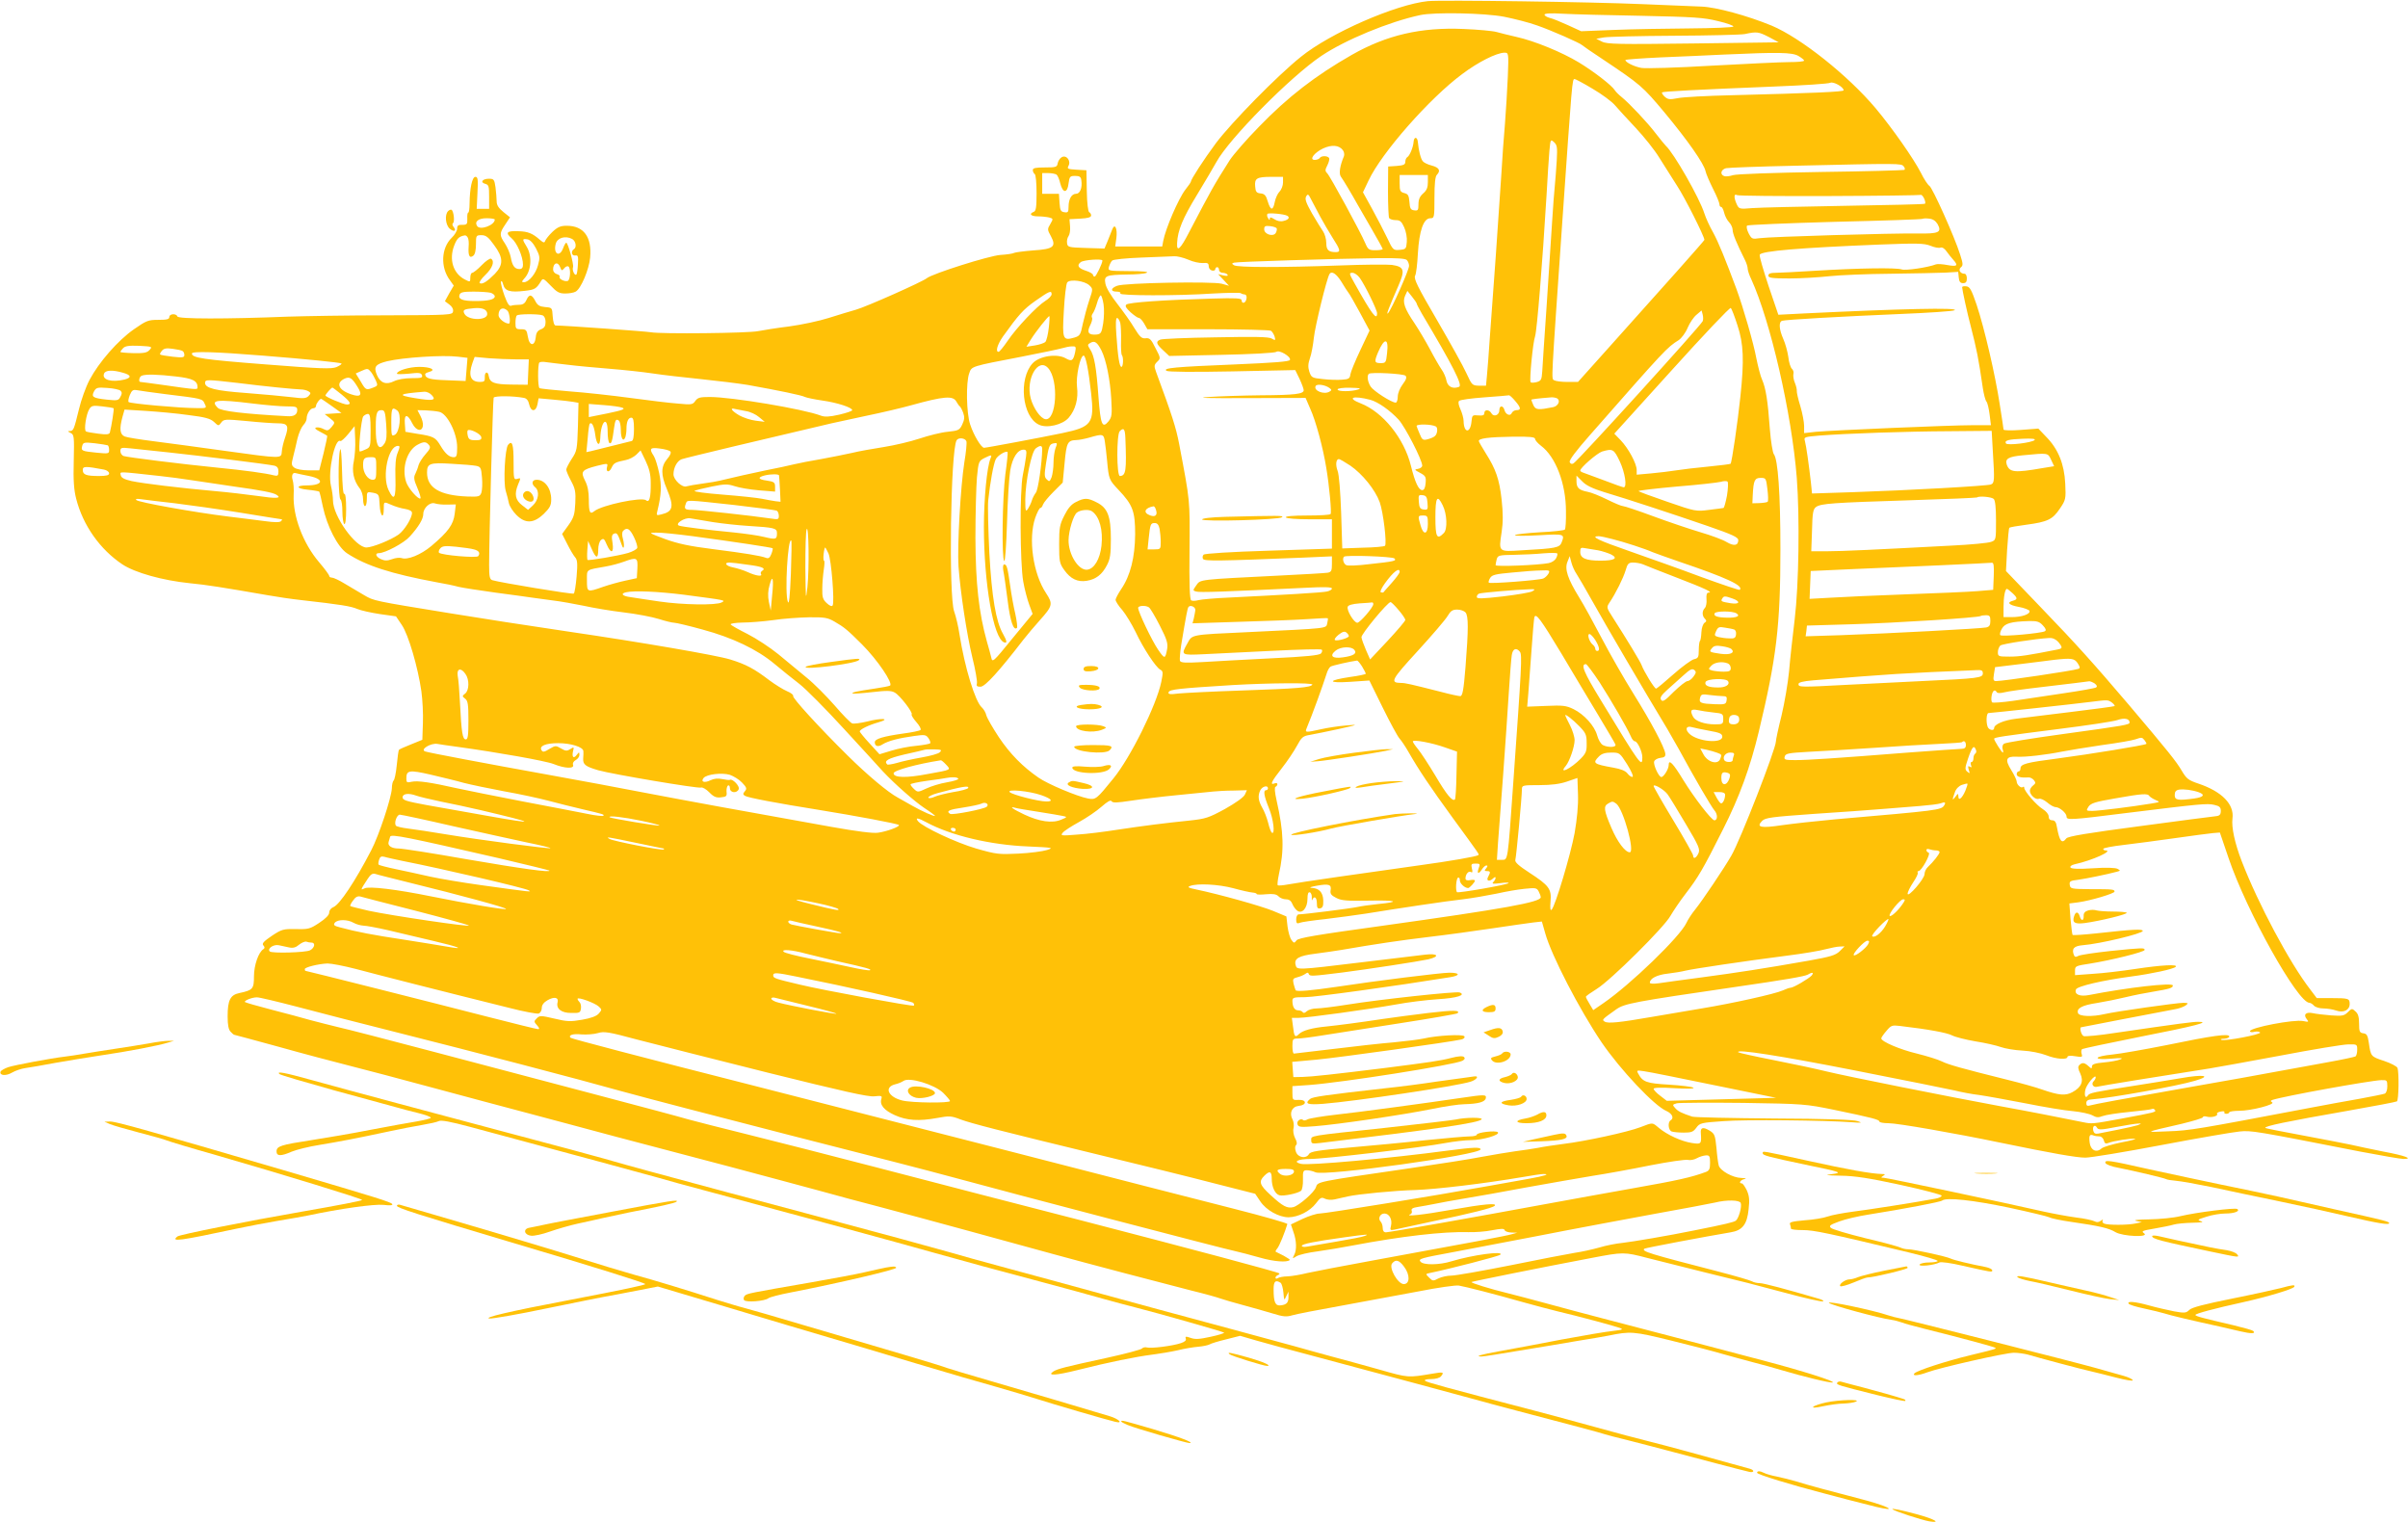 <?xml version="1.0" standalone="no"?>
<!DOCTYPE svg PUBLIC "-//W3C//DTD SVG 20010904//EN"
 "http://www.w3.org/TR/2001/REC-SVG-20010904/DTD/svg10.dtd">
<svg version="1.0" xmlns="http://www.w3.org/2000/svg"
 width="1280pt" height="809pt" viewBox="0 0 1280 809"
 preserveAspectRatio="xMidYMid meet">
<g transform="translate(0,809) scale(0.1,-0.1)"
fill="#ffc107" stroke="none">
<path d="M7590 8084 c-172 -18 -518 -169 -675 -296 -127 -102 -367 -347 -451
-458 -66 -89 -134 -194 -134 -206 0 -3 -13 -22 -29 -42 -37 -48 -106 -208
-118 -274 l-5 -28 -125 0 -125 0 6 43 c7 52 -8 84 -22 47 -5 -14 -17 -42 -25
-63 l-16 -38 -98 3 c-94 3 -98 4 -101 26 -2 13 2 29 8 37 6 8 10 31 8 52 l-3
38 58 3 c40 2 57 7 57 17 0 7 -5 15 -10 17 -6 2 -12 48 -13 113 l-2 110 -53 3
c-47 3 -51 5 -42 21 14 27 -12 60 -37 45 -10 -6 -19 -21 -21 -33 -3 -19 -10
-21 -68 -21 -49 0 -64 -3 -64 -14 0 -8 5 -18 10 -21 6 -3 10 -49 10 -101 0
-75 -3 -96 -15 -100 -28 -11 -15 -24 23 -24 20 0 47 -3 59 -6 22 -6 22 -7 6
-35 -16 -26 -16 -30 3 -64 30 -56 15 -69 -94 -76 -50 -4 -95 -10 -101 -13 -6
-4 -39 -9 -73 -11 -60 -4 -363 -100 -392 -124 -23 -19 -322 -152 -376 -167
-30 -9 -96 -28 -145 -44 -50 -16 -144 -36 -210 -45 -66 -8 -140 -20 -165 -25
-51 -11 -517 -16 -570 -6 -28 5 -460 36 -507 36 -7 0 -13 19 -15 48 -3 47 -3
47 -41 50 -29 3 -40 9 -52 33 -19 36 -32 37 -47 4 -8 -18 -19 -25 -39 -25 -15
0 -34 -2 -42 -5 -10 -4 -20 11 -36 55 -12 33 -20 66 -18 73 3 7 8 0 12 -16 9
-34 37 -42 113 -33 55 6 63 11 88 52 10 17 14 14 51 -24 33 -35 46 -42 77 -42
21 0 46 4 56 10 28 15 71 117 77 181 10 109 -34 169 -124 169 -33 0 -48 -6
-76 -32 -19 -18 -36 -40 -39 -48 -4 -12 -9 -11 -29 6 -37 33 -63 44 -112 45
-63 3 -73 -7 -38 -37 29 -24 61 -98 61 -141 0 -16 -6 -23 -19 -23 -25 0 -38
17 -46 63 -4 21 -18 53 -31 73 -30 44 -30 54 2 101 l25 38 -35 28 c-26 21 -36
37 -36 57 0 15 -3 48 -6 74 -6 42 -9 46 -35 46 -34 0 -49 -19 -20 -27 19 -5
21 -13 21 -69 l0 -64 -33 0 -33 0 4 85 c4 72 2 85 -11 85 -17 0 -30 -60 -31
-142 0 -27 -3 -48 -7 -48 -4 0 -6 -15 -5 -32 1 -30 -2 -33 -27 -33 -21 1 -27
-4 -27 -20 0 -12 -13 -34 -29 -49 -56 -54 -61 -157 -9 -226 l20 -28 -24 -41
-23 -42 24 -18 c14 -10 22 -25 19 -37 -3 -18 -17 -19 -358 -20 -195 0 -429 -4
-520 -7 -327 -13 -583 -13 -587 1 -6 17 -43 15 -43 -3 0 -12 -13 -15 -58 -15
-54 0 -64 -4 -130 -50 -86 -60 -186 -175 -236 -269 -20 -38 -45 -108 -56 -155
-27 -110 -29 -116 -49 -117 -13 0 -12 -2 4 -10 19 -9 20 -18 17 -149 -3 -103
1 -155 13 -201 36 -141 126 -269 246 -349 67 -44 212 -85 359 -100 86 -8 179
-23 415 -64 44 -8 125 -20 180 -26 204 -23 261 -32 295 -47 19 -8 73 -20 120
-27 l85 -12 31 -46 c35 -51 86 -226 104 -353 6 -44 10 -120 8 -168 l-3 -89
-59 -24 c-33 -13 -62 -26 -65 -29 -3 -3 -8 -40 -12 -82 -4 -42 -12 -79 -17
-82 -4 -3 -9 -22 -9 -41 -2 -49 -69 -252 -110 -330 -86 -166 -168 -288 -200
-301 -13 -5 -23 -17 -23 -29 0 -13 -18 -32 -53 -55 -48 -32 -58 -35 -124 -33
-67 1 -75 -1 -128 -36 -44 -30 -54 -41 -45 -51 8 -9 8 -15 0 -20 -26 -16 -50
-86 -50 -144 0 -67 -6 -74 -77 -89 -49 -10 -63 -38 -63 -124 0 -47 5 -71 16
-82 8 -9 17 -16 19 -16 2 0 109 -29 237 -64 128 -36 299 -81 378 -101 80 -20
276 -72 435 -115 160 -43 387 -104 505 -135 118 -32 332 -88 475 -127 143 -38
413 -109 600 -158 187 -50 405 -108 485 -130 80 -22 222 -61 317 -85 95 -25
313 -84 485 -131 172 -47 369 -101 438 -120 171 -47 589 -157 735 -194 66 -16
134 -35 150 -41 17 -6 71 -22 120 -35 50 -13 121 -34 159 -45 57 -18 75 -19
105 -10 20 6 137 29 261 51 124 23 308 57 410 76 101 20 198 34 215 31 36 -6
189 -45 340 -88 61 -17 144 -39 185 -49 103 -24 300 -77 330 -88 21 -8 15 -10
-35 -16 -33 -3 -157 -24 -275 -46 -118 -23 -264 -50 -325 -61 -106 -19 -139
-29 -99 -29 10 0 100 14 199 31 99 16 236 39 305 51 69 11 145 24 170 29 117
24 132 23 332 -26 106 -26 229 -58 273 -71 44 -12 118 -33 165 -45 47 -12 112
-30 145 -40 117 -35 265 -71 277 -67 16 6 -166 63 -352 112 -229 61 -665 175
-865 227 -104 27 -246 65 -315 84 -69 19 -154 41 -190 50 -102 25 -202 56
-198 61 4 3 364 76 639 128 167 32 173 32 295 0 55 -14 189 -47 299 -75 246
-60 233 -57 444 -113 96 -26 181 -45 190 -43 9 2 -2 9 -24 15 -174 51 -291 82
-311 82 -13 0 -32 4 -42 10 -9 5 -87 28 -172 50 -376 97 -416 109 -399 123 3
4 338 67 458 87 63 10 88 42 96 123 6 51 3 72 -10 101 -10 20 -21 36 -26 36
-19 0 -8 19 14 23 13 3 7 5 -16 6 -47 1 -114 39 -121 67 -3 11 -9 53 -12 93
-7 67 -9 75 -37 92 -35 21 -49 16 -46 -14 4 -58 2 -60 -48 -52 -54 8 -131 43
-175 80 -36 30 -30 30 -98 4 -67 -26 -293 -75 -409 -89 -47 -6 -108 -15 -136
-21 -27 -5 -81 -13 -120 -18 -38 -5 -119 -19 -180 -30 -60 -12 -234 -39 -385
-61 -495 -72 -485 -70 -495 -100 -8 -27 -90 -98 -120 -106 -33 -8 -56 4 -122
65 -58 53 -63 71 -33 101 29 29 40 25 40 -15 0 -44 18 -82 41 -88 22 -6 98 10
115 24 6 5 11 32 10 59 -1 45 1 50 21 50 12 0 33 -5 46 -11 49 -22 877 93 877
122 0 13 -39 11 -170 -6 -313 -42 -746 -81 -785 -71 -45 11 -16 26 51 26 75 0
601 62 719 85 44 8 104 15 133 15 62 0 158 28 144 42 -11 11 -112 -1 -112 -13
0 -5 -17 -9 -37 -9 -21 0 -126 -9 -233 -20 -107 -12 -289 -29 -404 -39 -170
-15 -210 -21 -218 -35 -15 -26 -57 -20 -69 11 -6 17 -6 30 0 36 7 7 5 20 -5
38 -8 16 -12 39 -8 53 3 13 1 33 -5 45 -19 35 -4 69 32 73 45 4 44 34 0 32
-32 -2 -33 0 -33 36 l0 37 88 6 c177 13 774 107 816 129 12 7 15 13 8 20 -6 6
-30 5 -68 -5 -57 -15 -122 -24 -349 -53 -274 -34 -394 -47 -440 -48 l-50 -1
-3 40 -3 41 131 12 c118 11 712 94 768 107 13 3 20 10 16 17 -8 12 -144 5
-217 -12 -23 -5 -94 -14 -157 -20 -63 -5 -207 -21 -320 -35 -113 -13 -208 -25
-212 -25 -5 0 -8 18 -8 40 0 37 2 40 28 40 15 0 72 7 127 16 55 9 239 37 408
64 169 26 311 51 314 54 18 17 -21 18 -155 2 -81 -10 -190 -24 -242 -32 -126
-19 -233 -33 -300 -40 -74 -7 -126 -21 -145 -40 -21 -21 -26 -14 -32 41 l-6
45 36 0 c46 0 371 45 517 71 63 12 163 24 222 28 101 6 153 22 117 36 -17 7
-426 -37 -599 -65 -69 -11 -142 -20 -162 -20 -20 0 -43 -7 -52 -15 -9 -9 -17
-11 -21 -5 -3 5 -14 10 -25 10 -19 0 -30 19 -30 51 0 17 8 19 68 19 53 0 479
59 770 106 56 9 54 24 -4 24 -43 0 -397 -44 -599 -75 -136 -20 -213 -27 -218
-18 -2 4 -7 20 -11 35 -5 24 -3 28 21 34 16 4 34 12 42 18 11 8 15 8 18 -1 5
-13 17 -12 178 8 133 17 407 59 457 70 64 15 52 33 -16 25 -28 -3 -181 -22
-341 -41 -346 -42 -341 -41 -348 -14 -9 34 16 49 105 60 46 6 108 15 138 20
185 32 315 51 465 69 94 11 247 32 340 46 94 14 191 28 216 31 l45 5 18 -63
c33 -118 181 -404 300 -580 100 -146 280 -337 344 -364 31 -14 42 -38 22 -50
-16 -10 -12 -52 6 -59 9 -3 37 -6 64 -6 41 0 51 4 67 26 18 25 26 27 144 35
113 9 537 5 684 -6 52 -4 56 -3 30 6 -20 8 -174 13 -445 14 -228 2 -424 6
-435 10 -57 19 -75 28 -90 45 -16 18 -16 19 9 26 14 3 173 4 353 2 322 -5 331
-6 483 -37 203 -42 240 -52 240 -62 0 -5 22 -9 49 -9 47 0 347 -52 597 -104
271 -56 402 -79 449 -79 28 0 210 30 405 67 195 37 382 69 415 72 62 6 77 4
642 -107 111 -21 214 -39 229 -39 55 0 8 18 -106 39 -63 13 -142 29 -175 37
-33 7 -147 29 -254 49 -107 20 -197 37 -199 40 -9 9 117 35 432 90 142 25 263
48 267 51 10 6 12 154 3 178 -3 8 -35 25 -71 37 -70 23 -71 24 -81 95 -6 41
-11 50 -30 52 -19 3 -22 9 -22 51 0 35 -5 53 -19 65 -18 17 -20 17 -41 -4 -19
-19 -30 -21 -88 -17 -37 3 -81 8 -98 12 -37 8 -52 -8 -32 -32 12 -15 10 -16
-19 -10 -49 10 -283 -35 -283 -54 0 -5 11 -7 24 -3 13 3 26 1 30 -4 6 -10
-186 -47 -206 -39 -7 3 -1 6 15 6 15 1 27 6 27 12 0 17 -88 5 -334 -46 -116
-23 -246 -46 -288 -50 -43 -4 -78 -12 -78 -18 0 -6 26 -8 73 -4 54 5 66 3 47
-4 -14 -6 -53 -13 -87 -16 -47 -4 -63 -10 -63 -21 0 -13 -3 -13 -18 1 -22 20
-34 21 -49 6 -9 -9 -7 -20 5 -45 19 -42 6 -73 -42 -99 -37 -20 -71 -17 -161
14 -33 12 -116 35 -185 52 -241 60 -313 80 -349 98 -20 10 -79 28 -131 41 -89
21 -190 64 -190 81 0 4 12 22 27 39 25 30 30 32 72 27 153 -18 250 -36 277
-50 17 -9 73 -23 125 -32 52 -8 112 -22 134 -30 22 -8 74 -17 115 -19 43 -2
97 -13 128 -25 53 -21 112 -25 112 -8 0 6 18 7 41 3 37 -6 40 -5 34 13 -3 11
-2 22 3 25 5 3 145 33 311 66 291 57 375 79 306 79 -29 0 -92 -8 -442 -59 -83
-13 -159 -20 -167 -17 -13 5 -24 47 -13 47 1 0 104 20 227 44 124 24 244 47
267 51 22 3 49 13 60 20 17 13 16 14 -10 15 -35 0 -361 -46 -420 -60 -65 -15
-134 -13 -141 5 -9 25 20 42 101 54 43 7 112 21 153 31 41 10 107 23 145 29
89 15 105 20 105 33 0 17 -243 -11 -447 -51 -48 -9 -78 4 -68 30 6 17 144 49
295 69 106 14 222 39 235 51 15 15 -74 10 -214 -11 -72 -11 -173 -23 -226 -26
l-95 -7 0 25 c0 23 5 25 78 36 113 18 292 62 292 73 0 12 -10 12 -185 -6 -82
-9 -158 -20 -168 -26 -13 -7 -19 -6 -23 5 -13 33 0 48 46 52 92 7 320 62 320
76 0 11 -49 9 -247 -13 -67 -7 -124 -11 -126 -8 -2 2 -7 41 -11 85 l-6 82 47
6 c66 9 193 47 193 57 0 12 -8 13 -130 13 -100 1 -105 2 -108 23 -3 19 3 22
45 27 42 6 152 28 207 43 18 5 18 6 2 15 -11 6 -61 8 -131 3 -76 -5 -115 -3
-119 4 -4 6 5 13 21 17 96 21 212 74 164 74 -6 0 -11 4 -11 8 0 5 48 14 108
21 59 7 181 23 272 36 91 13 182 25 203 27 l37 3 46 -135 c96 -284 368 -770
430 -770 6 0 17 -7 24 -15 7 -8 29 -15 50 -15 20 0 51 -5 68 -11 39 -14 72 2
72 35 0 29 -6 31 -100 31 l-75 0 -34 45 c-110 142 -277 455 -365 683 -37 96
-55 180 -49 227 10 75 -56 143 -181 185 -53 18 -63 25 -89 69 -28 48 -71 102
-282 351 -184 216 -276 319 -465 515 l-187 195 6 112 c4 62 9 115 12 118 3 3
44 10 90 16 113 15 140 28 178 85 32 47 33 52 29 134 -5 103 -37 183 -101 248
l-42 44 -92 -7 c-51 -4 -93 -3 -93 2 0 4 -9 64 -20 133 -24 158 -82 407 -123
530 -27 79 -36 96 -54 98 -13 2 -23 0 -23 -5 0 -12 28 -141 46 -208 32 -126
40 -164 64 -328 5 -32 13 -64 19 -71 6 -7 13 -38 17 -69 l7 -57 -99 0 c-118 0
-743 -27 -831 -35 l-63 -7 0 38 c0 20 -9 68 -20 105 -12 38 -20 75 -19 82 1 6
-3 25 -10 42 -7 16 -10 37 -8 47 3 9 -1 22 -8 28 -7 6 -16 34 -19 63 -4 28
-16 72 -27 96 -22 50 -25 90 -6 96 18 6 317 23 627 36 151 6 282 15 290 20 26
15 -288 8 -801 -17 l-136 -7 -52 153 c-28 85 -50 159 -47 166 7 20 215 37 634
54 203 8 239 7 273 -6 21 -9 46 -14 54 -10 9 3 22 -5 32 -20 10 -14 26 -34 36
-45 28 -31 20 -37 -30 -28 -26 5 -54 7 -62 4 -44 -17 -162 -34 -182 -27 -30
10 -229 7 -459 -7 -96 -6 -192 -11 -212 -11 -27 0 -38 -4 -38 -15 0 -12 19
-15 113 -15 61 0 157 6 212 12 55 6 201 12 325 13 124 2 255 4 292 6 l67 4 3
-30 c2 -22 8 -30 23 -30 15 0 20 7 20 25 0 14 -5 25 -12 25 -23 0 -35 21 -20
34 13 10 12 19 -4 69 -30 95 -147 355 -163 364 -8 5 -29 36 -46 71 -39 75
-149 233 -241 343 -147 174 -397 373 -552 438 -129 53 -294 98 -372 101 -33 1
-175 7 -315 13 -278 12 -1067 23 -1140 16z m405 -83 c55 -11 134 -31 175 -46
73 -25 230 -94 240 -105 3 -3 50 -36 105 -72 205 -137 216 -146 333 -286 123
-148 210 -272 218 -312 3 -14 21 -56 40 -94 19 -37 34 -74 34 -82 0 -8 4 -14
9 -14 5 0 12 -14 16 -31 4 -17 16 -40 26 -50 10 -10 19 -29 19 -41 0 -20 21
-71 66 -161 8 -16 14 -36 14 -45 0 -8 8 -34 19 -56 102 -223 215 -713 242
-1056 16 -210 11 -568 -11 -750 -11 -91 -25 -216 -30 -278 -6 -62 -24 -168
-40 -235 -17 -67 -30 -129 -30 -138 0 -39 -190 -527 -237 -607 -37 -65 -154
-239 -192 -286 -18 -22 -39 -54 -47 -72 -35 -74 -297 -327 -441 -426 l-54 -37
-19 32 c-11 18 -20 35 -20 39 0 4 26 22 58 42 72 44 360 329 392 389 14 24 50
78 81 118 66 86 91 128 198 341 87 172 144 328 190 519 94 391 115 563 115
969 0 296 -13 479 -35 506 -6 8 -16 67 -21 132 -11 154 -22 219 -41 263 -9 19
-22 71 -31 115 -14 77 -69 268 -106 369 -59 158 -95 247 -124 300 -19 33 -39
78 -46 100 -26 83 -163 322 -205 360 -6 6 -30 35 -53 65 -44 58 -141 161 -183
195 -14 11 -30 27 -35 35 -16 26 -109 98 -191 148 -89 54 -237 115 -333 136
-36 8 -83 20 -105 26 -22 6 -101 13 -175 16 -227 10 -409 -32 -595 -138 -194
-111 -338 -222 -492 -381 -67 -68 -137 -149 -156 -178 -87 -137 -96 -154 -216
-383 -46 -90 -67 -109 -64 -58 3 67 30 132 105 255 44 73 91 152 104 176 67
123 393 453 558 564 127 85 358 181 526 217 75 16 341 11 445 -9z m730 5 c278
-6 331 -9 407 -28 48 -11 85 -25 82 -29 -3 -5 -107 -9 -232 -10 -125 -1 -306
-4 -402 -8 l-175 -7 -70 32 c-39 18 -83 36 -98 39 -15 4 -27 12 -27 17 0 7 34
9 98 5 53 -3 241 -8 417 -11z m678 -113 l52 -28 -455 -6 c-397 -5 -459 -4
-485 10 l-30 15 40 7 c22 4 191 8 375 9 184 1 353 5 375 9 64 14 73 12 128
-16z m-1388 -210 c-3 -71 -10 -182 -15 -248 -6 -66 -15 -192 -20 -280 -6 -88
-19 -279 -29 -425 -11 -146 -25 -337 -31 -425 -6 -88 -13 -184 -16 -212 l-5
-53 -37 0 c-36 1 -38 3 -67 66 -16 36 -87 163 -156 282 -103 176 -125 221
-117 236 6 10 12 64 15 120 7 119 30 186 66 186 21 0 22 3 22 109 0 75 4 114
13 122 21 22 13 38 -27 49 -21 5 -43 16 -48 23 -11 13 -22 57 -26 100 -2 31
-21 33 -23 2 -2 -27 -20 -72 -33 -80 -6 -3 -11 -15 -11 -25 0 -15 -9 -19 -46
-22 l-45 -3 -1 -132 c0 -72 3 -136 6 -142 4 -6 20 -11 35 -11 23 0 31 -7 45
-38 10 -22 16 -55 14 -78 -3 -37 -5 -39 -38 -42 -34 -3 -36 -1 -67 65 -18 37
-54 107 -80 154 l-48 87 30 63 c69 147 323 436 497 565 85 64 182 113 225 114
22 0 23 -1 18 -127z m1544 110 c17 -10 31 -21 31 -25 0 -5 -35 -8 -77 -8 -43
0 -229 -9 -413 -19 -184 -11 -353 -16 -375 -12 -39 7 -85 30 -85 42 0 3 84 9
188 14 103 4 255 11 337 15 287 13 360 12 394 -7z m-1093 -175 c48 -28 101
-67 118 -87 17 -20 67 -74 111 -121 44 -47 101 -118 125 -158 25 -40 68 -108
95 -150 41 -62 145 -269 145 -287 0 -4 -202 -231 -517 -582 l-155 -173 -57 0
c-31 0 -62 4 -70 9 -15 10 -17 -33 44 848 52 745 52 753 65 753 4 0 48 -23 96
-52z m1334 -8 c0 -8 -160 -15 -590 -26 -135 -3 -267 -10 -293 -16 -41 -8 -51
-7 -68 8 -10 9 -17 20 -14 23 6 5 175 14 595 31 156 6 291 15 299 20 16 8 71
-22 71 -40z m-1525 -374 c-3 -45 -7 -103 -10 -131 -3 -27 -10 -117 -15 -200
-5 -82 -18 -283 -29 -445 -11 -162 -22 -317 -23 -344 -3 -45 -6 -50 -30 -57
-16 -4 -30 -4 -32 0 -7 11 12 210 24 244 10 31 39 387 61 752 5 94 12 198 15
233 6 62 6 63 25 46 16 -15 18 -27 14 -98z m-1137 56 c7 -9 9 -23 6 -32 -21
-49 -28 -92 -17 -108 15 -21 58 -93 88 -147 13 -22 48 -84 79 -137 31 -53 56
-99 56 -102 0 -3 -17 -6 -38 -6 -35 0 -40 3 -55 38 -24 57 -186 355 -202 371
-12 12 -12 18 1 43 8 16 12 33 9 38 -8 13 -42 13 -50 0 -3 -5 -15 -10 -26 -10
-32 0 -4 38 44 61 46 21 85 18 105 -9z m2981 -86 c7 -8 8 -16 4 -19 -4 -2
-204 -8 -443 -11 -254 -4 -449 -11 -468 -17 -18 -6 -39 -8 -47 -5 -24 9 -17
35 10 42 13 3 176 9 362 13 563 13 569 13 582 -3z m-4503 -44 c6 -4 15 -25 20
-47 6 -24 16 -40 24 -40 10 0 17 14 20 40 5 37 8 40 35 40 24 0 31 -5 33 -24
6 -39 -7 -71 -28 -71 -24 0 -40 -28 -40 -70 0 -27 -3 -31 -22 -28 -20 3 -23
10 -26 51 l-3 47 -45 0 -44 0 0 55 0 55 33 0 c17 0 37 -4 43 -8z m1974 -40 c0
-28 -6 -44 -25 -60 -18 -16 -25 -32 -25 -58 0 -31 -3 -35 -22 -32 -19 2 -24
10 -26 45 -3 34 -7 42 -28 47 -21 6 -24 12 -24 51 l0 45 75 0 75 0 0 -38z
m-770 -2 c0 -16 -8 -38 -19 -49 -10 -10 -21 -35 -25 -55 -9 -47 -22 -46 -37 3
-9 32 -17 41 -38 43 -22 2 -27 9 -29 37 -4 43 8 51 86 51 l62 0 0 -30z m197
-180 c16 -30 46 -81 66 -113 42 -65 45 -77 18 -77 -39 0 -51 11 -51 49 0 20
-8 48 -17 61 -10 14 -36 57 -59 96 -31 55 -39 76 -31 90 9 15 12 13 27 -17 10
-19 31 -59 47 -89z m2706 108 c263 1 482 4 486 6 4 3 13 -6 19 -19 6 -13 8
-26 4 -28 -4 -3 -196 -7 -427 -11 -231 -4 -452 -9 -490 -12 -69 -6 -71 -5 -83
20 -16 35 -16 59 1 49 6 -4 227 -6 490 -5z m-2880 -105 c15 -9 6 -21 -19 -27
-17 -5 -35 -1 -50 9 -18 11 -24 12 -24 3 0 -9 -3 -9 -9 2 -6 8 -7 18 -4 23 4
7 89 0 106 -10z m-4213 -20 c0 -30 -79 -59 -94 -34 -15 23 7 41 50 41 24 0 44
-3 44 -7z m7670 -25 c23 -43 6 -51 -107 -49 -130 2 -787 -17 -840 -25 -39 -6
-42 -4 -58 26 -9 18 -13 36 -8 41 4 4 215 13 468 20 253 6 462 13 465 16 2 2
18 3 34 1 21 -2 35 -12 46 -30z m-3513 -23 c1 -5 -1 -16 -6 -24 -14 -21 -61
-6 -61 20 0 17 5 20 32 17 17 -2 33 -7 35 -13z m-4301 -47 c5 -7 7 -29 5 -50
-3 -47 5 -63 25 -47 9 7 14 30 14 60 0 47 1 49 29 49 24 0 37 -10 67 -52 50
-67 51 -105 4 -154 -41 -41 -66 -57 -80 -49 -5 3 8 23 30 44 38 36 51 73 30
86 -5 3 -28 -12 -49 -34 -22 -23 -45 -41 -51 -41 -5 0 -10 -11 -10 -25 0 -25
-1 -25 -30 -10 -61 32 -84 105 -56 179 15 39 26 50 58 55 4 0 10 -4 14 -11z
m555 -8 c20 -11 26 -45 9 -55 -17 -11 -11 -36 8 -33 14 3 17 -4 14 -46 -1 -27
-5 -52 -8 -55 -9 -9 -24 23 -18 39 5 15 -27 130 -36 130 -3 0 -11 -13 -17 -30
-19 -50 -53 -29 -39 24 8 32 51 45 87 26z m-192 -50 c21 -41 22 -49 11 -89
-12 -46 -49 -91 -75 -91 -13 0 -13 3 3 21 36 38 42 118 12 167 -25 41 -25 44
3 40 14 -2 30 -18 46 -48z m3467 -60 c26 -12 61 -19 78 -18 25 2 31 -1 31 -17
0 -11 8 -21 18 -23 9 -2 17 1 17 7 0 6 5 11 10 11 6 0 10 -7 10 -15 0 -8 9
-15 19 -15 11 0 23 -5 26 -10 4 -7 -3 -8 -22 -4 l-28 7 29 -31 29 -31 -39 11
c-50 13 -517 5 -556 -11 -35 -13 -36 -31 -2 -31 14 0 23 -4 19 -10 -8 -12 304
-13 495 0 74 4 139 5 145 2 5 -4 15 -7 20 -7 11 0 15 -14 8 -32 -7 -17 -23
-16 -23 1 0 11 -28 13 -157 9 -252 -7 -444 -20 -456 -32 -8 -8 -1 -19 23 -41
18 -16 38 -30 44 -30 6 0 19 -14 28 -30 l17 -30 323 0 c178 0 328 -4 334 -8 6
-4 15 -18 19 -30 6 -22 5 -23 -16 -11 -17 9 -91 10 -298 6 -152 -2 -284 -8
-293 -12 -26 -10 -22 -23 15 -57 l32 -30 279 6 c154 3 284 10 291 16 14 12 78
-25 72 -43 -3 -9 -83 -15 -293 -24 -318 -13 -386 -19 -363 -34 9 -6 142 -7
349 -3 l335 7 23 -47 c12 -26 22 -53 22 -60 0 -20 -46 -26 -229 -27 -91 -1
-215 -5 -276 -9 -75 -5 -12 -7 202 -6 l313 1 25 -58 c29 -63 68 -208 85 -314
16 -95 29 -237 23 -245 -2 -5 -58 -8 -124 -8 -78 0 -118 -4 -114 -10 4 -6 57
-10 126 -10 l119 0 0 -78 0 -78 -336 -11 c-200 -6 -340 -15 -346 -21 -6 -6 -7
-16 -3 -23 8 -12 82 -11 528 7 l157 7 0 -41 c0 -35 -3 -42 -22 -46 -13 -2
-126 -9 -253 -15 -438 -22 -423 -20 -446 -52 -19 -27 -19 -28 -1 -33 17 -6
152 -1 585 20 95 5 137 4 137 -4 0 -6 -12 -13 -27 -16 -27 -6 -236 -18 -517
-32 -76 -3 -151 -10 -166 -14 -15 -4 -32 -5 -38 -1 -8 5 -11 86 -9 266 2 274
4 254 -55 565 -17 89 -39 156 -122 381 -12 33 -12 39 5 56 19 18 19 20 -9 73
-23 47 -31 55 -53 52 -20 -2 -30 7 -59 54 -18 31 -59 88 -90 128 -34 43 -60
86 -64 108 -8 43 1 47 119 49 44 0 89 4 100 9 13 6 -21 9 -93 9 -113 1 -113 1
-107 24 4 12 11 27 17 32 5 6 75 13 156 16 81 3 159 6 174 7 14 1 48 -7 74
-18z m1162 -2 c7 -7 12 -21 12 -31 0 -22 -95 -236 -112 -252 -11 -11 3 26 54
143 38 87 33 104 -33 114 -24 3 -150 2 -279 -3 -306 -11 -541 -11 -560 1 -13
8 -13 10 0 14 15 5 529 21 771 24 94 1 139 -2 147 -10z m-1618 -3 c0 -15 -34
-85 -41 -85 -5 0 -9 4 -9 9 0 5 -16 15 -35 21 -44 14 -53 29 -30 47 17 12 115
19 115 8z m-2882 -36 c7 -19 9 -19 21 -5 7 9 17 13 22 10 14 -8 11 -72 -3 -77
-17 -6 -50 12 -43 22 2 5 -4 11 -15 14 -11 3 -20 14 -20 24 0 37 26 45 38 12z
m4152 -76 c16 -27 33 -53 38 -59 5 -5 32 -53 61 -106 l51 -95 -49 -104 c-27
-57 -51 -115 -53 -129 -2 -21 -9 -26 -43 -28 -22 -2 -68 -1 -102 3 -59 6 -62
8 -73 39 -8 25 -7 42 3 72 8 21 17 71 21 109 6 59 68 314 83 338 11 19 36 3
63 -40z m98 20 c29 -41 92 -170 92 -188 0 -42 -28 -5 -119 158 -30 53 -31 57
-12 57 11 0 28 -12 39 -27z m-1437 -40 c19 -18 19 -20 -1 -79 -11 -33 -26 -89
-34 -124 -12 -59 -15 -65 -44 -74 -63 -18 -66 -11 -57 142 4 75 12 143 18 151
16 19 94 8 118 -16z m-3183 -39 c12 -4 22 -12 22 -19 0 -17 -33 -25 -105 -25
-67 0 -91 10 -82 34 5 13 21 16 74 16 37 0 78 -3 91 -6z m2982 -8 c0 -8 -15
-24 -33 -35 -44 -27 -154 -143 -201 -213 -22 -32 -43 -58 -48 -58 -18 0 -6 39
23 81 84 117 109 145 173 190 74 52 86 57 86 35z m1940 -48 c0 -4 13 -29 28
-55 165 -277 218 -381 198 -389 -33 -13 -60 0 -67 32 -3 18 -15 45 -26 60 -11
16 -39 64 -62 108 -23 43 -60 105 -82 138 -53 78 -65 112 -50 146 l12 26 24
-30 c13 -16 24 -32 25 -36z m-1664 -5 c4 -25 3 -71 -2 -102 -8 -50 -12 -56
-34 -59 -43 -4 -54 10 -36 47 9 17 14 36 11 42 -4 5 -2 15 3 22 6 7 16 31 23
55 6 23 16 42 20 42 4 0 11 -21 15 -47z m-3276 -52 c0 -36 -102 -35 -121 1
-11 21 -4 25 51 30 44 4 70 -7 70 -31z m6646 -61 c32 -97 36 -184 15 -380 -14
-133 -45 -348 -52 -355 -3 -2 -56 -9 -119 -15 -63 -6 -140 -15 -170 -20 -30
-5 -90 -12 -132 -16 l-78 -7 0 25 c0 34 -44 115 -85 158 l-34 35 306 338 c168
186 309 335 313 330 5 -4 21 -46 36 -93z m-6538 78 c11 -11 17 -68 7 -68 -22
0 -55 27 -55 45 0 35 24 47 48 23z m6353 -55 c-15 -29 -662 -741 -687 -756 -9
-5 -16 -3 -20 7 -4 10 33 59 107 143 402 458 410 466 472 505 15 10 37 39 48
66 11 26 32 57 47 69 l27 23 6 -23 c3 -12 3 -27 0 -34z m-6167 31 c10 -4 16
-18 16 -35 0 -22 -6 -32 -24 -39 -18 -7 -26 -18 -28 -42 -5 -50 -34 -49 -42 2
-6 36 -9 40 -36 40 -27 0 -30 3 -30 33 0 19 3 37 7 40 8 9 116 9 137 1z m2691
-66 c-4 -35 -12 -68 -18 -75 -7 -7 -32 -15 -56 -19 l-45 -7 24 39 c24 39 91
124 98 124 2 0 1 -28 -3 -62z m380 25 c3 -14 5 -57 4 -95 -1 -37 1 -71 4 -75
10 -10 8 -63 -2 -63 -10 0 -19 52 -27 173 -4 56 -3 87 4 87 5 0 13 -12 17 -27z
m-100 -146 c25 -50 46 -155 52 -257 5 -86 3 -97 -15 -120 -33 -40 -42 -16 -53
131 -11 154 -22 220 -45 253 -14 22 -14 25 3 34 22 13 36 2 58 -41z m1518 -15
c-5 -49 -7 -52 -34 -52 -33 0 -35 7 -14 57 34 80 58 78 48 -5z m-6578 18 c-13
-15 -30 -18 -86 -17 -38 1 -69 4 -69 6 0 3 6 12 14 20 11 12 30 15 86 13 69
-4 71 -4 55 -22z m4920 -12 c-10 -46 -18 -51 -51 -32 -46 26 -139 12 -175 -27
-76 -82 -56 -284 33 -326 42 -21 127 -1 159 37 36 42 52 101 44 164 -7 53 17
166 35 166 11 0 26 -74 40 -200 18 -160 4 -179 -153 -212 -126 -26 -403 -78
-416 -78 -15 0 -55 66 -74 124 -20 59 -23 223 -5 272 13 38 8 36 278 88 102
20 199 40 215 45 17 5 40 10 53 10 21 1 23 -2 17 -31z m-4744 6 c5 -3 9 -12 9
-21 0 -13 -9 -15 -62 -9 -35 4 -65 9 -67 12 -2 2 2 11 10 20 10 12 23 15 57
10 24 -3 48 -8 53 -12z m424 -24 c239 -19 415 -37 420 -42 3 -3 -9 -11 -26
-19 -28 -11 -82 -9 -375 14 -336 26 -394 35 -394 58 0 13 126 9 375 -11z
m1040 -6 l50 -6 -5 -62 -5 -61 -100 4 c-91 3 -114 10 -115 32 0 4 9 9 21 12
40 11 8 27 -52 27 -54 0 -119 -20 -119 -36 0 -4 29 -3 64 0 52 6 64 5 69 -8 5
-14 -4 -16 -56 -16 -36 0 -74 -7 -92 -16 -42 -21 -73 -10 -91 32 -19 45 -9 58
54 74 85 20 296 34 377 24z m307 -14 l69 0 -3 -67 -3 -68 -87 1 c-91 1 -114
10 -120 45 -4 29 -23 23 -21 -7 1 -20 -3 -24 -26 -24 -49 0 -63 33 -40 100
l12 33 75 -7 c41 -3 106 -6 144 -6z m278 -29 c47 -6 146 -15 220 -21 74 -6
178 -17 230 -25 52 -8 167 -21 255 -30 88 -9 201 -23 250 -31 167 -30 288 -55
304 -64 9 -4 51 -13 93 -19 78 -11 158 -37 158 -51 0 -5 -31 -15 -69 -24 -53
-12 -77 -13 -98 -5 -92 35 -473 99 -590 99 -52 0 -64 -3 -77 -21 -14 -20 -20
-21 -93 -14 -43 3 -157 17 -253 30 -96 13 -242 29 -325 35 -82 7 -153 14 -157
17 -10 5 -10 127 -1 136 4 4 20 5 37 2 17 -2 69 -9 116 -14z m2552 -18 c57
-64 44 -280 -15 -271 -26 4 -63 57 -78 110 -28 104 40 221 93 161z m-3600 -20
c8 -10 19 -31 26 -46 11 -25 10 -28 -14 -37 -38 -15 -40 -14 -67 33 l-26 42
27 12 c36 16 37 16 54 -4z m-1319 -4 c44 -12 48 -26 10 -36 -69 -17 -123 -2
-110 31 7 19 45 21 100 5z m6818 -16 c8 -8 4 -21 -15 -46 -15 -20 -26 -47 -26
-65 0 -18 -5 -32 -11 -32 -22 0 -117 61 -133 85 -16 25 -21 57 -10 68 11 10
184 1 195 -10z m-6536 -4 c89 -10 115 -23 115 -57 0 -14 4 -15 -191 13 -59 8
-109 15 -113 15 -11 0 -6 28 7 33 21 9 88 7 182 -4z m966 -56 c27 -43 16 -56
-34 -39 -69 23 -84 61 -34 84 26 11 38 4 68 -45z m-641 22 c151 -19 306 -34
340 -35 14 0 32 -5 40 -10 13 -8 13 -11 0 -25 -13 -13 -28 -14 -90 -6 -41 5
-149 15 -240 22 -165 12 -220 26 -220 54 0 19 13 18 170 0z m5808 -28 c11 -8
11 -12 0 -18 -29 -19 -89 5 -74 30 8 12 52 5 74 -12z m-6427 -14 c8 -8 8 -17
-1 -32 -10 -20 -16 -21 -73 -15 -73 8 -83 14 -67 44 11 20 18 22 71 18 33 -2
64 -9 70 -15z m1175 -20 c47 -39 54 -53 28 -53 -18 0 -114 40 -114 48 0 6 31
42 37 42 2 0 24 -17 49 -37z m5404 27 c-36 -12 -110 -12 -110 0 0 6 29 10 68
9 49 -1 60 -3 42 -9z m-6340 -25 c198 -24 196 -24 208 -51 12 -24 11 -24 -46
-23 -87 0 -350 24 -358 32 -4 3 -1 20 6 37 11 26 17 30 39 26 14 -3 82 -12
151 -21z m1415 -5 c26 -28 6 -32 -90 -16 -97 16 -87 23 51 34 11 1 29 -7 39
-18z m491 -15 c14 -3 23 -15 27 -35 9 -40 36 -40 44 1 l6 32 78 -7 c43 -4 91
-9 106 -12 l28 -5 -3 -127 c-4 -121 -5 -129 -33 -171 -16 -25 -29 -50 -29 -57
0 -7 12 -35 26 -61 22 -41 25 -58 22 -118 -3 -60 -8 -76 -36 -116 l-34 -47 27
-53 c15 -30 34 -62 42 -71 12 -13 14 -33 8 -102 -4 -48 -11 -89 -15 -91 -8 -5
-393 59 -432 71 -15 4 -18 18 -18 82 0 142 20 877 24 888 4 11 106 10 162 -1z
m5268 -16 c31 -36 33 -49 7 -49 -10 0 -21 -7 -25 -15 -7 -19 -33 -9 -39 16 -7
25 -27 25 -27 -1 0 -27 -30 -38 -42 -17 -11 21 -38 22 -38 1 0 -11 -8 -14 -32
-12 -31 3 -33 1 -36 -32 -6 -65 -41 -63 -42 2 0 15 -8 43 -17 63 -10 22 -13
39 -7 44 5 6 65 14 134 19 69 5 128 10 132 11 3 0 18 -13 32 -30z m-2970 -4
c6 -11 14 -22 18 -25 4 -3 12 -18 18 -34 8 -23 7 -36 -5 -62 -14 -30 -20 -33
-78 -39 -34 -3 -101 -20 -149 -36 -48 -16 -133 -36 -190 -45 -57 -9 -132 -22
-168 -31 -36 -8 -110 -23 -165 -33 -55 -9 -120 -22 -145 -28 -25 -6 -92 -21
-150 -32 -90 -19 -154 -33 -245 -55 -11 -3 -51 -10 -89 -15 -38 -5 -77 -12
-87 -15 -23 -8 -69 35 -69 64 0 35 19 71 43 80 18 7 446 109 797 191 19 4 103
22 185 40 83 17 188 42 235 55 180 50 226 53 244 20z m2200 10 c41 -11 106
-57 151 -106 35 -39 125 -214 125 -244 0 -7 -10 -15 -22 -17 -21 -3 -20 -5 10
-21 30 -16 33 -22 30 -55 -2 -25 -8 -37 -18 -37 -19 0 -38 40 -60 129 -36 146
-149 286 -267 332 -77 30 -42 43 51 19z m994 7 c18 -12 4 -41 -22 -46 -79 -16
-93 -15 -105 10 -6 14 -11 27 -11 29 0 3 30 7 105 13 11 1 26 -2 33 -6z
m-6516 -39 l53 -38 -45 -3 -44 -3 28 -22 c28 -22 28 -23 9 -46 -17 -20 -22
-22 -42 -12 -12 7 -30 11 -39 9 -12 -3 -7 -9 18 -22 19 -10 37 -20 39 -22 2
-1 -7 -44 -19 -93 l-23 -91 -57 0 c-32 0 -64 6 -75 14 -16 12 -17 18 -7 57 6
24 17 68 23 97 7 29 21 61 31 72 10 10 18 26 18 35 0 25 19 55 35 55 8 0 15 6
15 13 0 11 19 37 27 37 2 0 27 -17 55 -37z m-417 12 c66 -8 146 -15 178 -15
50 0 57 -2 57 -19 0 -25 -17 -36 -55 -33 -227 12 -350 27 -367 44 -43 43 -9
47 187 23z m-741 -25 c3 -5 -11 -94 -20 -129 -3 -10 -17 -12 -62 -6 -31 4 -61
9 -65 12 -12 7 1 93 18 119 11 18 20 20 69 14 30 -3 57 -8 60 -10z m2704 3
c18 -7 3 -13 -78 -30 l-100 -20 0 35 0 35 78 -6 c42 -3 87 -9 100 -14z m-1196
-15 c23 -18 13 -115 -13 -129 -18 -9 -19 -5 -19 66 0 77 4 84 32 63z m1853 -3
c22 -3 54 -18 70 -32 l30 -25 -48 6 c-26 3 -65 16 -87 28 -41 24 -54 43 -22
34 9 -2 35 -7 57 -11z m-2964 -21 c90 -11 118 -19 137 -37 23 -22 24 -22 38
-3 13 18 20 19 136 8 68 -7 142 -12 166 -12 52 0 59 -13 38 -74 -9 -25 -17
-59 -18 -76 -3 -38 4 -39 -305 4 -137 19 -306 42 -378 51 -71 9 -140 20 -152
25 -26 11 -29 41 -12 104 l11 39 113 -7 c62 -4 164 -13 226 -22z m1052 -51 c4
-59 2 -83 -9 -100 -25 -39 -44 -18 -46 51 -2 107 2 126 30 126 17 0 20 -10 25
-77z m282 68 c42 -9 95 -113 95 -188 0 -45 -3 -53 -18 -53 -24 0 -45 18 -71
62 -26 43 -36 49 -121 62 l-65 11 -3 44 c-4 52 14 53 40 0 20 -39 51 -46 56
-12 2 12 -4 35 -13 52 l-16 31 43 -1 c24 -1 56 -4 73 -8z m-365 -99 c0 -85 -1
-89 -25 -100 -14 -7 -29 -12 -32 -12 -10 0 7 173 18 187 6 7 18 13 25 13 11 0
14 -20 14 -88z m1400 8 c0 -40 -4 -62 -12 -64 -109 -27 -198 -49 -217 -54
l-24 -5 7 73 c3 41 8 76 11 78 11 11 23 -13 29 -58 7 -56 25 -68 27 -17 3 89
39 121 39 33 0 -30 4 -58 10 -61 10 -6 15 11 24 79 6 44 10 51 25 41 6 -3 11
-26 11 -50 0 -45 13 -67 24 -39 3 9 6 28 6 44 0 38 9 60 26 60 10 0 14 -15 14
-60z m4263 13 c11 -7 8 -40 -6 -51 -6 -6 -24 -13 -39 -17 -24 -6 -29 -3 -42
30 -9 21 -16 39 -16 41 0 11 80 10 103 -3z m-5752 -183 c-12 -54 -1 -104 29
-143 12 -14 20 -40 20 -61 0 -20 5 -36 10 -36 6 0 10 17 10 39 0 38 0 38 33
32 31 -7 32 -8 35 -64 3 -61 22 -80 22 -22 0 40 -1 40 42 21 18 -8 50 -18 71
-21 23 -4 37 -11 37 -21 0 -28 -40 -92 -71 -115 -43 -30 -138 -68 -171 -69
-58 0 -178 167 -178 250 0 19 -5 55 -11 79 -17 73 21 254 50 237 4 -3 23 14
42 37 l34 42 3 -69 c2 -38 -2 -90 -7 -116z m677 127 c3 -13 -4 -17 -31 -17
-27 0 -36 5 -40 22 -3 12 -4 25 -1 30 8 12 69 -17 72 -35z m3424 -4 c7 -174 3
-202 -29 -203 -18 0 -18 221 -1 238 21 21 28 13 30 -35z m4611 -70 c10 -158 9
-170 -10 -178 -22 -8 -437 -31 -735 -41 l-216 -7 -6 59 c-10 89 -25 196 -32
221 -6 20 -2 21 78 28 147 11 457 22 689 23 l226 2 6 -107z m-4720 50 c3 -21
9 -67 12 -103 9 -98 11 -101 60 -153 77 -81 89 -115 89 -237 -1 -122 -25 -219
-74 -291 -16 -24 -30 -50 -30 -57 0 -8 16 -33 36 -55 19 -23 51 -76 71 -117
41 -87 106 -185 130 -199 16 -8 16 -15 6 -65 -26 -125 -164 -403 -255 -514
-89 -110 -94 -114 -135 -106 -57 11 -213 76 -263 111 -84 58 -150 125 -210
214 -33 50 -63 102 -67 117 -3 14 -14 33 -24 42 -35 30 -91 212 -119 390 -6
41 -19 95 -28 120 -30 81 -19 858 13 910 10 16 45 12 52 -5 3 -9 -2 -60 -11
-113 -20 -126 -38 -443 -31 -552 10 -139 44 -362 74 -486 16 -64 26 -124 24
-135 -4 -15 0 -19 19 -19 24 0 97 80 228 250 19 24 58 71 87 103 69 77 71 87
33 145 -69 104 -95 289 -57 400 10 28 22 52 27 52 5 0 11 8 14 18 4 11 29 41
56 68 l49 49 10 104 c10 109 16 120 61 122 14 0 45 6 70 13 72 21 77 20 83
-21z m2287 14 c0 -7 14 -23 31 -36 78 -58 133 -201 133 -348 1 -50 -2 -95 -6
-98 -4 -4 -63 -11 -132 -14 -69 -4 -129 -11 -133 -15 -4 -5 52 -5 125 -1 139
8 140 7 123 -38 -11 -28 -29 -32 -212 -42 -125 -8 -123 -10 -107 96 8 52 8
101 0 174 -12 108 -31 162 -85 247 -18 29 -35 58 -36 63 -3 15 52 22 182 24
90 1 117 -2 117 -12z m2655 -6 c-14 -14 -144 -30 -152 -18 -10 16 13 22 89 25
49 2 70 0 63 -7z m-10242 -28 c4 -2 7 -14 7 -25 0 -20 -4 -20 -67 -14 -79 8
-83 10 -76 36 5 19 11 20 67 14 33 -4 64 -9 69 -11z m1707 2 c10 -12 7 -21
-18 -49 -17 -19 -33 -45 -37 -58 -3 -13 -11 -33 -17 -46 -10 -18 -8 -33 10
-74 12 -28 20 -54 17 -57 -10 -9 -65 53 -76 87 -25 75 5 170 62 199 32 17 44
16 59 -2z m3330 -19 c-5 -15 -10 -49 -10 -76 0 -27 -5 -61 -10 -76 -10 -24
-12 -26 -26 -12 -13 12 -13 25 -4 84 14 92 18 102 38 107 23 5 24 3 12 -27z
m-3496 -22 c-11 -26 -14 -64 -12 -135 3 -109 -7 -126 -37 -63 -35 75 -1 234
50 234 12 0 11 -6 -1 -36z m3426 19 c-1 -75 -22 -219 -34 -232 -7 -9 -17 -27
-21 -41 -4 -14 -14 -34 -21 -45 -12 -17 -14 -12 -14 50 1 98 33 255 56 272 24
18 34 16 34 -4z m-4640 -18 c169 -18 521 -62 558 -70 16 -4 22 -13 22 -31 0
-22 -4 -25 -22 -21 -46 12 -156 27 -308 42 -190 19 -469 54 -492 61 -10 3 -18
15 -18 26 0 19 4 20 53 15 28 -3 122 -13 207 -22z m2663 6 c6 -6 0 -22 -17
-41 -33 -40 -34 -82 -1 -160 39 -93 33 -119 -29 -134 -27 -7 -28 -6 -21 21 20
82 23 131 9 198 -8 38 -21 80 -29 92 -26 39 -19 46 32 39 26 -3 51 -10 56 -15z
m-104 -166 c1 -80 -7 -109 -25 -94 -23 19 -236 -26 -275 -58 -23 -19 -29 -7
-29 62 0 41 -6 73 -20 100 -25 49 -18 58 63 79 57 14 59 14 54 -5 -8 -29 11
-33 24 -5 12 26 19 29 76 41 17 3 42 16 55 28 l23 23 27 -56 c19 -40 27 -71
27 -115z m1995 138 c-3 -21 -10 -65 -17 -98 -17 -83 -15 -468 2 -565 7 -41 22
-97 32 -124 l18 -49 -107 -130 c-104 -128 -107 -130 -113 -101 -4 16 -14 54
-23 84 -43 154 -60 309 -61 550 0 129 4 274 8 322 8 84 10 88 39 103 39 19 42
19 33 -2 -19 -47 -35 -214 -35 -363 0 -303 51 -593 107 -614 18 -7 16 7 -6 46
-37 65 -59 193 -72 428 -6 124 -9 250 -6 280 10 96 28 194 40 219 10 20 54 47
63 38 2 -2 -3 -55 -12 -118 -16 -123 -20 -447 -6 -461 5 -5 11 80 15 204 3
117 11 242 17 278 12 68 39 110 71 110 15 0 17 -7 13 -37z m3156 -25 c28 -60
40 -138 21 -138 -4 0 -51 16 -102 36 -52 19 -102 38 -111 41 -10 3 -18 8 -18
12 0 15 89 92 116 101 57 17 63 13 94 -52z m2293 8 l16 -34 -62 -10 c-149 -26
-175 -23 -190 19 -10 31 10 42 85 49 137 13 133 14 151 -24z m-8903 -46 c0
-53 -2 -60 -19 -60 -26 0 -51 37 -51 76 0 38 6 44 42 44 28 0 28 -1 28 -60z
m5178 15 c64 -44 132 -128 156 -194 19 -53 39 -221 28 -232 -4 -4 -56 -9 -117
-10 l-110 -4 -6 190 c-4 112 -11 203 -19 223 -12 32 -8 62 7 62 5 0 32 -16 61
-35z m-4647 -1 c24 -5 27 -10 31 -62 3 -31 1 -67 -3 -80 -8 -22 -14 -23 -76
-21 -145 6 -213 46 -213 127 0 49 14 54 130 47 58 -3 117 -8 131 -11z m-1978
-20 c15 -3 27 -12 27 -20 0 -10 -14 -14 -54 -14 -68 0 -86 7 -86 32 0 20 13
21 113 2z m297 -34 c41 -4 122 -15 180 -24 58 -9 155 -23 215 -32 144 -20 207
-32 225 -44 30 -19 -1 -21 -101 -6 -57 8 -160 20 -229 26 -189 17 -378 40
-440 53 -40 9 -56 18 -58 31 -4 21 -21 21 208 -4z m793 0 c84 -17 75 -50 -13
-50 -60 0 -56 -17 6 -23 31 -3 58 -8 61 -10 2 -3 11 -38 19 -79 22 -105 79
-216 129 -249 100 -66 235 -109 477 -154 42 -7 94 -18 115 -24 21 -5 110 -19
198 -31 88 -12 174 -23 190 -26 17 -2 66 -9 110 -15 44 -5 120 -19 169 -29 49
-11 144 -27 212 -35 67 -8 151 -24 186 -35 34 -11 72 -20 82 -20 10 0 78 -16
150 -36 160 -43 291 -106 382 -182 38 -32 98 -80 133 -107 35 -27 142 -135
238 -240 96 -104 189 -206 206 -225 63 -67 166 -158 221 -195 31 -20 56 -39
56 -41 0 -7 -71 25 -120 53 -25 14 -60 34 -78 44 -51 27 -163 121 -265 222
-157 155 -297 309 -291 318 3 5 -12 17 -32 25 -21 9 -63 35 -94 58 -80 61
-124 85 -209 111 -71 22 -470 91 -866 149 -259 39 -412 62 -620 96 -412 67
-407 66 -460 97 -27 16 -74 44 -103 61 -29 18 -60 32 -68 32 -8 0 -14 4 -14 9
0 5 -24 38 -54 73 -86 101 -140 246 -135 358 2 30 -1 65 -5 77 -8 26 -1 44 17
38 7 -2 38 -9 70 -15z m2498 3 c1 -5 3 -38 5 -74 l3 -66 -27 3 c-15 2 -47 8
-72 13 -25 5 -118 15 -208 22 -90 7 -157 16 -150 20 7 4 48 14 92 23 69 14 83
14 121 2 23 -8 81 -18 128 -22 l87 -7 0 26 c0 23 -5 27 -46 33 -45 6 -48 17
-9 27 33 8 75 8 76 0z m4387 -89 c124 -37 361 -115 550 -180 133 -46 162 -60
162 -75 0 -29 -23 -33 -62 -10 -19 12 -81 35 -139 52 -57 17 -170 55 -251 85
-81 30 -153 54 -161 54 -8 0 -46 16 -84 35 -39 19 -85 38 -104 41 -46 9 -59
21 -59 56 l0 30 31 -31 c21 -22 56 -38 117 -57z m867 15 c4 -33 5 -63 1 -66
-3 -3 -22 -6 -43 -7 l-38 -1 2 45 c4 76 10 90 42 90 28 0 29 -2 36 -61z m-215
-33 c-7 -36 -15 -66 -19 -66 -3 -1 -37 -5 -76 -10 -69 -9 -72 -9 -222 43 -84
29 -153 54 -153 57 0 3 92 14 204 24 113 9 217 21 233 25 15 5 32 5 36 1 4 -4
3 -37 -3 -74z m-1592 -39 c3 -35 1 -38 -20 -35 -19 2 -24 10 -26 41 -3 35 -1
38 20 35 19 -2 24 -10 26 -41z m3010 21 c8 -8 12 -48 12 -115 0 -102 0 -104
-26 -113 -14 -6 -109 -15 -212 -20 -395 -21 -580 -30 -660 -30 l-84 0 4 111
c2 94 6 113 21 124 26 19 89 23 497 36 195 6 357 13 359 15 10 9 78 3 89 -8z
m-9668 -23 c74 -9 231 -31 348 -50 117 -19 215 -35 219 -35 4 0 2 -5 -3 -10
-7 -7 -34 -7 -85 0 -41 5 -130 17 -199 25 -178 22 -473 75 -485 87 -7 7 3 8
30 4 22 -3 101 -13 175 -21z m6739 -11 c23 -46 26 -127 6 -147 -37 -38 -45
-23 -45 84 0 107 10 123 39 63z m-3767 2 c120 -14 222 -27 228 -31 5 -3 10
-16 10 -27 0 -19 -4 -20 -42 -14 -101 15 -386 46 -420 46 -38 0 -43 5 -32 34
8 20 -2 20 256 -8z m-1523 2 l44 1 -6 -50 c-7 -57 -34 -95 -124 -171 -56 -47
-128 -76 -159 -64 -9 3 -32 1 -50 -6 -25 -9 -39 -9 -59 0 -27 12 -34 32 -11
32 33 0 134 54 164 88 48 53 72 94 72 120 0 33 37 66 63 56 12 -4 42 -7 66 -6z
m3766 -29 c9 -27 -4 -39 -32 -28 -39 14 -28 40 19 48 4 0 10 -8 13 -20z m1445
-74 c0 -57 -24 -62 -39 -7 -15 51 -14 52 14 52 23 0 25 -4 25 -45z m-3801 10
c52 -8 135 -17 185 -20 144 -9 156 -12 156 -39 0 -33 -5 -35 -68 -20 -31 8
-104 18 -162 24 -145 14 -272 30 -290 36 -26 9 30 45 60 39 14 -2 67 -11 119
-20z m2375 -36 c3 -17 6 -49 6 -70 0 -38 -1 -39 -35 -39 l-35 0 6 58 c8 76 10
82 32 82 14 0 21 -9 26 -31z m-1872 -309 c-9 -78 -9 -69 -11 102 0 102 2 195
7 205 11 27 14 -209 4 -307z m-922 265 c12 -25 20 -51 17 -58 -3 -7 -25 -19
-48 -26 -51 -15 -211 -42 -216 -37 -2 2 -3 26 -1 52 l4 49 19 -42 c23 -53 35
-55 35 -4 0 22 6 44 15 51 13 10 17 7 30 -24 22 -51 39 -47 31 8 -6 35 -4 45
9 50 15 5 18 1 41 -63 10 -29 15 -1 6 32 -7 24 -6 39 1 46 20 20 35 11 57 -34z
m313 5 c222 -30 420 -60 424 -64 2 -2 -1 -16 -7 -31 -8 -20 -15 -25 -28 -20
-29 11 -107 24 -280 46 -127 16 -188 29 -257 54 -88 33 -89 34 -47 34 24 1
112 -8 195 -19z m4887 -15 c64 -16 172 -51 215 -70 17 -7 80 -29 140 -50 251
-85 345 -128 323 -150 -2 -3 -94 28 -204 68 -109 41 -281 102 -381 137 -167
58 -213 80 -165 80 9 0 42 -7 72 -15z m-4366 -185 c-5 -123 -10 -166 -16 -149
-18 45 0 345 18 326 3 -2 1 -82 -2 -177z m-1685 130 c27 -7 35 -19 23 -36 -8
-11 -194 5 -208 18 -4 4 -1 15 6 23 11 13 26 15 84 9 39 -4 82 -10 95 -14z
m1885 -22 c15 -34 33 -258 22 -276 -4 -7 -16 -2 -31 12 -21 19 -25 32 -24 77
0 30 4 75 8 102 4 26 5 47 1 47 -3 0 -4 16 -2 35 2 19 6 35 8 35 2 0 10 -15
18 -32z m4091 17 c21 -4 52 -14 69 -22 39 -20 19 -33 -56 -33 -78 0 -108 13
-108 46 0 23 3 25 28 20 15 -2 45 -8 67 -11z m-224 -43 c-6 -11 -23 -22 -39
-25 -56 -11 -282 -20 -282 -11 0 5 3 19 6 32 6 20 12 22 93 23 47 1 118 4 156
8 39 3 71 3 73 -1 2 -4 -1 -16 -7 -26z m-859 0 c13 -13 2 -16 -138 -31 -55 -7
-108 -9 -117 -5 -15 6 -23 34 -13 45 10 10 258 1 268 -9z m968 -82 c9 -14 50
-83 90 -155 60 -108 270 -467 393 -670 16 -27 43 -75 60 -105 83 -153 173
-307 190 -327 18 -20 18 -53 0 -53 -15 0 -108 121 -164 212 -56 92 -79 116
-79 81 0 -20 -26 -63 -39 -63 -14 0 -44 67 -38 83 3 9 18 17 34 19 21 2 27 8
25 23 -5 35 -74 165 -168 316 -50 80 -126 213 -169 295 -43 82 -97 181 -121
219 -61 99 -78 151 -62 189 l12 30 9 -34 c5 -19 17 -46 27 -60z m-4992 28 l-3
-51 -60 -13 c-33 -7 -87 -22 -119 -33 -85 -30 -86 -30 -86 34 0 61 -8 55 100
74 30 5 73 17 95 25 71 26 76 23 73 -36z m590 20 c77 -10 95 -19 72 -33 -6 -4
-8 -11 -5 -16 10 -15 -27 -10 -70 10 -22 10 -57 21 -78 25 -37 7 -52 26 -19
26 9 0 54 -5 100 -12z m4754 3 c13 -6 95 -38 183 -72 153 -59 195 -79 166 -79
-8 0 -12 -12 -10 -35 2 -19 -2 -40 -9 -47 -15 -15 -15 -41 0 -56 10 -10 10
-15 -1 -22 -8 -5 -16 -27 -17 -50 -1 -22 -4 -44 -8 -47 -3 -4 -6 -25 -6 -49 0
-37 -3 -43 -26 -48 -14 -4 -64 -40 -110 -81 -46 -41 -87 -75 -91 -75 -9 0 -65
92 -77 125 -7 19 -78 136 -153 253 -34 53 -34 54 -17 80 34 51 72 128 85 170
10 36 16 42 40 42 15 0 38 -4 51 -9z m1866 -63 l-3 -73 -85 -7 c-47 -4 -218
-11 -380 -17 -162 -6 -344 -14 -403 -18 l-108 -6 3 74 3 74 175 8 c315 13 775
34 788 36 10 1 12 -17 10 -71z m-3158 22 c0 -6 -19 -32 -42 -58 -24 -26 -43
-49 -45 -51 -1 -1 -7 -1 -13 1 -6 2 4 23 22 48 44 61 78 87 78 60z m791 -9
c-6 -10 -18 -22 -28 -26 -24 -9 -282 -29 -289 -22 -3 3 0 14 7 25 10 17 30 21
118 29 58 6 128 11 154 11 44 2 47 0 38 -17z m-4127 -119 l-7 -77 -10 46 c-6
31 -5 60 4 90 16 61 23 33 13 -59z m4041 25 c-11 -6 -82 -18 -157 -27 -113
-13 -138 -13 -138 -3 0 8 6 16 13 18 12 5 198 21 267 23 31 1 33 0 15 -11z
m2552 -9 c28 -26 29 -34 3 -41 -35 -9 -22 -23 32 -33 28 -5 53 -15 56 -21 5
-17 -40 -33 -94 -33 l-44 0 0 53 c0 54 8 97 18 97 3 0 16 -10 29 -22z m-7062
-9 c227 -30 223 -29 201 -41 -29 -16 -209 -13 -331 5 -60 9 -129 19 -152 23
-44 5 -57 19 -25 26 44 10 170 4 307 -13z m5574 -20 c46 -16 39 -33 -11 -25
-48 8 -53 10 -43 25 8 14 14 14 54 0z m-1909 -30 c0 -17 -71 -99 -85 -99 -18
0 -58 67 -51 85 3 9 25 15 63 18 32 2 61 4 66 5 4 1 7 -3 7 -9z m134 -31 c20
-23 36 -47 36 -53 0 -6 -42 -55 -93 -110 l-94 -100 -22 50 c-12 28 -23 58 -24
68 -2 16 139 187 155 187 3 0 23 -19 42 -42z m-1327 14 c7 -4 33 -48 58 -97
38 -74 44 -95 39 -125 -10 -54 -13 -54 -48 -3 -33 48 -106 201 -106 222 0 12
39 15 57 3z m247 -15 c-1 -9 -5 -28 -8 -43 l-7 -27 248 8 c136 4 298 10 358
14 61 4 111 7 113 5 2 -1 0 -13 -3 -27 -7 -28 15 -26 -425 -47 -303 -14 -292
-12 -318 -59 -36 -64 -35 -64 91 -58 61 3 226 11 364 18 139 7 256 10 259 6 4
-4 2 -13 -4 -20 -9 -10 -76 -17 -264 -26 -139 -7 -304 -16 -367 -20 -91 -5
-114 -4 -119 7 -2 8 1 46 7 85 27 162 33 192 38 200 9 14 38 2 37 -16z m1436
-12 c16 -19 16 -88 0 -291 -10 -124 -16 -154 -28 -154 -8 0 -51 9 -96 21 -173
44 -196 49 -218 49 -61 1 -54 15 88 170 76 83 148 167 159 186 16 27 26 34 51
34 17 0 37 -7 44 -15z m1440 -5 c23 -14 3 -24 -49 -23 -53 1 -75 9 -66 24 8
12 96 12 115 -1z m-930 -214 c59 -100 147 -246 195 -326 48 -80 90 -151 92
-157 6 -16 -40 -17 -67 -3 -11 6 -24 29 -30 51 -14 51 -69 112 -126 140 -39
19 -58 21 -145 17 l-101 -4 6 71 c3 38 10 142 17 230 6 88 13 166 15 174 8 25
33 -9 144 -193z m2280 174 c0 -23 -5 -31 -22 -35 -28 -6 -516 -32 -771 -41
l-189 -6 4 28 3 29 240 7 c231 7 676 35 684 44 2 2 15 4 28 4 19 0 23 -5 23
-30z m-6144 -4 c51 -29 70 -45 146 -121 83 -83 167 -208 149 -219 -4 -3 -41
-10 -82 -16 -95 -14 -123 -20 -117 -26 3 -2 49 1 102 7 79 9 103 9 122 -2 27
-14 99 -108 90 -116 -3 -3 8 -22 25 -41 17 -19 27 -38 22 -42 -4 -4 -46 -13
-93 -19 -105 -15 -150 -28 -150 -46 0 -22 18 -27 42 -11 29 18 86 33 167 44
56 8 63 7 76 -11 8 -11 12 -23 10 -27 -2 -4 -36 -10 -74 -14 -38 -3 -98 -15
-133 -26 l-63 -19 -52 57 c-29 31 -52 60 -53 64 0 11 47 34 100 49 69 20 15
24 -61 4 -34 -8 -70 -13 -79 -10 -9 3 -51 46 -93 95 -43 49 -110 117 -150 149
-40 33 -107 89 -150 124 -43 35 -116 83 -163 107 -46 23 -87 46 -90 51 -3 5
25 9 63 10 37 0 111 6 163 13 52 8 138 14 190 15 83 1 100 -2 136 -23z m6423
-20 c16 -17 19 -26 11 -31 -18 -11 -228 -30 -237 -21 -4 4 -1 19 8 34 16 29
48 38 145 41 41 1 55 -3 73 -23z m-1641 -22 c7 -2 12 -14 10 -26 -2 -19 -9
-23 -36 -21 -18 0 -44 4 -57 7 -22 6 -23 9 -13 31 10 22 16 25 47 19 20 -3 42
-7 49 -10z m-2048 -35 c0 -10 -62 -28 -74 -21 -5 3 4 16 19 28 22 17 32 20 42
12 7 -6 13 -14 13 -19z m1310 -21 c22 -36 26 -58 10 -58 -5 0 -10 5 -10 11 0
7 -6 17 -14 23 -18 15 -31 56 -17 56 6 0 20 -15 31 -32z m2461 -10 c25 -31 24
-35 -8 -41 -152 -30 -197 -37 -250 -37 -60 0 -63 1 -63 24 0 13 6 28 13 35 12
9 187 36 260 40 19 1 35 -7 48 -21z m-1737 -38 c20 -20 -7 -32 -58 -25 -61 9
-63 10 -45 31 10 12 23 14 54 9 22 -3 44 -10 49 -15z m-2005 -4 c16 -19 -3
-32 -61 -40 -56 -8 -73 8 -38 36 26 21 83 24 99 4z m880 -10 c13 -15 9 -80
-35 -696 -30 -426 -28 -410 -61 -410 l-26 0 6 93 c4 50 16 211 27 357 11 146
24 342 30 435 6 94 13 185 16 203 5 34 24 42 43 18z m2965 -61 c13 -20 14 -26
4 -30 -28 -10 -399 -65 -437 -65 -15 0 -17 6 -12 37 l6 37 140 17 c77 10 156
19 175 22 90 10 107 8 124 -18z m-3804 -17 c11 -18 20 -36 20 -39 0 -3 -37
-11 -82 -17 -123 -18 -124 -34 -1 -26 l102 7 71 -144 c39 -79 79 -153 89 -164
10 -11 31 -42 47 -70 54 -95 118 -190 233 -348 152 -208 144 -197 139 -202 -7
-7 -149 -32 -318 -55 -267 -37 -643 -91 -694 -101 -27 -5 -51 -7 -54 -4 -3 3
0 29 6 57 29 129 26 226 -12 393 -10 44 -12 71 -6 73 5 2 10 8 10 14 0 6 -7 8
-15 4 -26 -10 -17 10 38 80 30 38 66 92 81 120 25 46 32 52 69 58 23 4 92 18
152 31 108 24 108 25 40 19 -38 -3 -98 -12 -133 -20 -81 -18 -86 -18 -77 4 31
74 85 223 106 289 5 18 15 36 22 40 10 6 103 27 140 32 4 1 16 -14 27 -31z
m1944 16 c9 -3 16 -15 16 -25 0 -15 -7 -19 -37 -19 -21 0 -48 3 -61 6 -22 6
-22 8 -6 25 17 19 58 25 88 13z m-681 -101 c65 -102 144 -238 165 -285 6 -16
16 -28 22 -28 14 0 40 -55 40 -85 0 -57 -9 -45 -221 304 -91 149 -108 191 -79
191 5 0 38 -44 73 -97z m499 31 c-9 -13 -24 -24 -32 -24 -8 0 -41 -26 -73 -57
-47 -48 -59 -55 -67 -43 -8 11 0 24 32 53 24 21 63 56 87 78 34 31 46 37 57
28 11 -9 11 -15 -4 -35z m-6528 14 c22 -30 20 -87 -1 -104 -17 -13 -17 -15 0
-28 14 -11 17 -30 17 -115 0 -81 -3 -101 -14 -101 -17 0 -23 34 -31 195 -3 61
-8 125 -12 143 -6 39 17 45 41 10z m8066 3 c0 -24 -22 -27 -325 -41 -121 -6
-301 -15 -400 -20 -244 -13 -255 -13 -255 4 0 9 22 15 78 20 415 34 476 38
865 54 30 2 37 -1 37 -17z m-1354 -42 c11 -18 -14 -34 -54 -33 -50 0 -73 10
-66 29 7 18 109 22 120 4z m1949 -12 c12 -10 14 -16 7 -21 -7 -4 -85 -18 -174
-31 -90 -13 -210 -31 -267 -40 -58 -8 -108 -12 -112 -8 -4 5 -5 20 -2 36 5 27
17 35 27 18 4 -6 19 -6 39 -1 17 5 111 18 207 29 161 19 218 26 246 30 5 0 18
-5 29 -12z m-4159 -6 c-9 -15 -80 -21 -373 -31 -155 -5 -307 -13 -338 -16 -47
-6 -57 -4 -53 7 5 15 55 20 343 38 195 11 427 13 421 2z m2181 -61 c20 0 24
-4 21 -22 -3 -21 -8 -23 -62 -21 -76 3 -86 7 -79 34 5 19 11 21 51 15 25 -3
56 -6 69 -6z m2069 -34 c10 -8 17 -16 14 -19 -3 -2 -106 -16 -230 -31 -124
-15 -256 -31 -293 -36 -66 -8 -117 -30 -117 -50 0 -16 -27 -11 -34 6 -10 25
-7 74 4 74 14 0 463 49 540 59 95 12 94 12 116 -3z m-2118 -53 c49 -5 52 -7
52 -34 0 -27 -2 -29 -44 -29 -55 0 -104 17 -116 40 -18 34 -12 43 23 36 17 -4
56 -10 85 -13z m-714 -72 c35 -36 40 -46 40 -90 1 -43 -3 -54 -31 -83 -53 -54
-121 -87 -80 -39 20 24 47 102 47 137 0 17 -11 53 -25 80 -14 27 -25 50 -25
52 0 9 40 -22 74 -57z m849 47 c7 -23 -4 -38 -29 -38 -17 0 -24 6 -24 18 0 10
3 22 7 25 11 12 41 8 46 -5z m2077 -28 c0 -12 -22 -16 -350 -61 -168 -23 -311
-46 -318 -52 -7 -5 -10 -18 -7 -28 4 -11 4 -19 1 -19 -5 0 -46 64 -46 73 0 8
43 14 341 52 151 19 293 40 315 48 37 13 64 7 64 -13z m-2235 -44 c58 -10 70
-16 70 -32 0 -38 -133 -26 -176 17 -24 24 -15 43 15 34 11 -3 53 -12 91 -19z
m2315 -51 c7 -9 11 -17 9 -19 -7 -7 -303 -55 -469 -77 -171 -22 -200 -30 -200
-54 0 -8 -4 -15 -10 -15 -5 0 -10 -7 -10 -15 0 -14 22 -20 62 -17 9 1 22 -6
29 -14 11 -14 10 -18 -4 -29 -9 -7 -17 -19 -17 -28 0 -22 30 -49 47 -43 8 4
28 -5 45 -19 16 -14 36 -25 45 -25 21 0 58 -32 58 -50 0 -20 18 -19 320 19
389 48 428 52 465 43 28 -6 35 -13 35 -32 0 -19 -6 -26 -25 -28 -14 -1 -196
-25 -405 -53 -273 -36 -383 -54 -391 -65 -24 -31 -36 -17 -50 59 -4 27 -11 37
-25 37 -12 0 -19 7 -19 20 0 12 -13 28 -32 40 -33 20 -98 95 -98 113 0 6 -3 7
-7 4 -9 -9 -33 12 -33 29 0 8 -13 35 -29 61 -35 56 -28 74 28 71 46 -3 157 10
241 27 36 7 133 23 215 35 83 11 161 25 175 30 35 12 36 12 50 -5z m-3718 -38
l63 -22 -3 -125 c-1 -68 -5 -126 -8 -129 -13 -13 -44 24 -104 126 -36 60 -78
124 -93 142 -15 18 -27 36 -27 40 0 12 102 -7 172 -32z m2768 13 c0 -14 -7
-20 -22 -20 -13 0 -135 -9 -273 -19 -406 -32 -546 -41 -612 -41 -55 0 -61 2
-56 19 4 16 19 19 126 25 67 3 223 13 347 21 124 9 279 18 345 21 65 3 121 7
124 9 10 11 21 4 21 -15z m-8015 -10 c210 -29 465 -74 508 -91 59 -24 112 -26
103 -4 -3 9 3 19 14 25 11 6 20 18 20 28 -1 16 -1 16 -14 0 -17 -23 -27 -12
-20 19 6 23 5 24 -14 12 -18 -12 -26 -11 -50 3 -27 16 -30 16 -62 -3 -26 -16
-35 -18 -41 -7 -15 23 21 38 88 38 67 0 132 -20 134 -42 1 -7 0 -25 -1 -39 -2
-33 12 -43 80 -63 74 -21 530 -98 546 -92 8 3 27 -8 44 -25 23 -24 37 -30 62
-27 29 3 33 6 30 30 -1 14 2 29 8 33 5 3 10 -3 10 -14 0 -26 38 -29 47 -5 6
16 -34 57 -47 49 -3 -2 -21 0 -40 4 -24 5 -44 3 -63 -6 -32 -16 -54 -9 -37 12
17 20 96 29 139 17 20 -7 50 -25 65 -41 25 -26 27 -33 16 -46 -12 -14 -11 -18
0 -25 16 -10 170 -39 395 -75 192 -31 417 -73 423 -80 8 -8 -65 -35 -111 -41
-27 -4 -112 7 -247 31 -482 86 -770 139 -990 181 -129 25 -359 68 -510 95
-343 62 -640 118 -660 125 -29 10 30 46 65 40 16 -3 66 -10 110 -16z m8068
-15 c4 -8 2 -17 -3 -20 -6 -4 -10 -15 -10 -26 0 -10 -4 -19 -10 -19 -5 0 -6
-7 -3 -17 5 -11 3 -14 -6 -8 -10 6 -11 2 -6 -16 7 -21 6 -22 -7 -11 -14 11
-14 19 4 72 21 61 31 72 41 45z m-5507 -13 c-7 -8 -51 -20 -97 -28 -46 -8
-105 -21 -131 -29 -25 -7 -49 -11 -52 -8 -19 19 3 32 92 53 53 12 102 23 107
25 6 2 29 3 52 2 37 -1 41 -3 29 -15z m4132 -3 c24 -9 25 -10 16 -33 -13 -33
-68 -17 -90 26 l-16 30 34 -7 c18 -4 43 -11 56 -16z m-479 -61 c23 -37 35 -65
29 -67 -6 -2 -18 6 -27 18 -11 14 -35 24 -76 31 -106 19 -111 24 -75 60 14 14
33 20 65 20 44 0 45 -1 84 -62z m567 46 c-3 -9 -6 -20 -6 -25 0 -12 -37 -12
-44 0 -11 18 6 41 31 41 19 0 24 -4 19 -16z m-4187 -48 c27 -29 30 -27 -98
-50 -114 -22 -181 -20 -181 4 0 15 123 49 251 69 3 1 16 -10 28 -23z m-2564
-97 c39 -10 135 -30 215 -45 80 -14 186 -37 235 -50 50 -13 131 -34 180 -45
112 -26 119 -28 112 -35 -3 -3 -41 1 -84 10 -43 9 -197 38 -343 66 -146 28
-303 60 -350 70 -137 31 -210 42 -241 35 -26 -6 -29 -4 -29 17 0 44 14 47 128
21 59 -14 139 -33 177 -44z m6729 27 c-13 -44 -44 -46 -44 -2 0 29 6 35 31 29
15 -4 18 -11 13 -27z m-4100 -5 c3 -4 -24 -13 -60 -19 -36 -6 -85 -21 -110
-33 -43 -20 -46 -21 -64 -4 -11 10 -20 21 -20 26 0 4 39 12 88 19 48 6 94 13
102 15 32 6 59 5 64 -4z m3276 -289 c-21 -114 -103 -388 -122 -407 -7 -7 -9 7
-6 43 6 67 -7 85 -113 154 -57 37 -78 56 -74 68 5 16 35 336 35 376 0 20 5 21
93 21 64 0 109 6 147 19 l55 19 3 -88 c2 -58 -5 -129 -18 -205z m2077 225
c-17 -40 -37 -56 -37 -30 -1 17 -2 17 -15 -1 -18 -24 -19 -19 -4 22 6 19 21
34 37 40 15 5 28 8 30 7 2 -2 -3 -19 -11 -38z m-1582 -20 c9 -12 52 -82 95
-155 71 -119 78 -136 68 -158 -12 -26 -28 -32 -28 -11 0 6 -47 90 -105 186
-58 96 -105 178 -105 183 0 14 58 -20 75 -45z m-3719 34 c-4 -5 -39 -15 -79
-21 -39 -7 -84 -18 -99 -25 -15 -7 -30 -9 -33 -5 -3 5 18 16 47 24 129 35 173
43 164 27z m1594 -1 c0 -5 -4 -10 -10 -10 -16 0 -11 -31 15 -95 24 -58 34
-142 16 -131 -5 3 -14 27 -20 53 -7 27 -21 63 -32 81 -21 37 -24 64 -9 93 11
20 40 27 40 9z m4948 -21 c35 -13 26 -26 -24 -33 -88 -12 -104 -9 -104 18 0
18 6 26 23 29 25 4 71 -2 105 -14z m-6154 -15 c55 -19 68 -34 29 -34 -43 0
-183 36 -196 50 -16 17 103 6 167 -16z m1083 2 c-7 -14 -49 -44 -106 -76 -86
-47 -103 -52 -185 -61 -137 -14 -247 -28 -386 -49 -69 -11 -165 -23 -215 -26
-85 -7 -89 -6 -76 10 8 10 47 35 87 57 40 22 93 58 119 81 32 28 49 38 54 29
6 -9 29 -8 102 3 52 8 164 22 249 30 85 9 171 17 190 19 19 2 67 5 107 5 l71
2 -11 -24z m2553 0 c0 -22 -11 -46 -21 -46 -5 0 -15 14 -24 30 l-16 30 31 0
c19 0 30 -5 30 -14z m-6957 -5 c13 -5 71 -19 128 -31 57 -11 154 -32 214 -46
298 -70 309 -79 34 -30 -107 19 -251 45 -321 57 -108 20 -128 26 -128 41 0 20
32 24 73 9z m9212 -2 c4 -5 19 -15 33 -21 26 -11 25 -11 -23 -19 -102 -17
-280 -39 -313 -39 -33 0 -34 1 -20 23 13 18 35 25 139 43 146 26 176 28 184
13z m-6180 -57 c-15 -13 -182 -45 -194 -38 -24 15 -7 23 70 34 44 7 88 16 97
21 20 11 42 -4 27 -17z m3347 16 c38 -31 100 -258 71 -258 -24 0 -66 56 -97
129 -41 95 -43 116 -18 130 22 13 25 13 44 -1z m1743 -8 c-16 -26 -29 -27
-582 -75 -98 -9 -225 -23 -281 -31 -113 -17 -139 -11 -105 23 17 17 50 21 274
37 140 9 304 21 364 26 61 5 151 12 200 16 50 4 99 10 110 14 23 9 30 6 20
-10z m-4815 -35 c58 -9 116 -19 130 -22 24 -5 24 -6 -10 -20 -47 -20 -115 -10
-196 28 -61 29 -84 46 -46 35 9 -3 64 -12 122 -21z m-3113 -76 c147 -33 325
-72 395 -87 70 -14 126 -28 124 -30 -6 -5 -378 44 -553 73 -78 13 -169 27
-203 31 -33 4 -63 11 -66 16 -10 16 6 58 21 58 8 0 135 -27 282 -61z m999 29
c57 -12 102 -23 99 -26 -4 -4 -257 38 -264 44 -12 11 74 1 165 -18z m1519 -9
c130 -70 339 -120 540 -128 133 -6 138 -7 100 -19 -22 -7 -90 -16 -151 -19
-104 -5 -117 -4 -225 27 -109 32 -283 114 -309 145 -17 21 -1 19 45 -6z m155
-39 c0 -5 -4 -10 -9 -10 -6 0 -13 5 -16 10 -3 6 1 10 9 10 9 0 16 -4 16 -10z
m-2430 -151 c146 -34 267 -64 270 -66 11 -12 -143 9 -445 61 -175 31 -335 56
-355 56 -39 0 -61 15 -54 36 2 8 6 20 8 27 5 15 89 -2 576 -114z m732 81 c77
-16 143 -30 146 -30 3 0 3 -2 0 -5 -7 -7 -268 44 -288 56 -23 13 -11 11 142
-21z m6909 -40 c10 0 19 -4 19 -9 0 -10 -34 -53 -62 -79 -10 -9 -18 -26 -18
-38 0 -25 -89 -128 -90 -104 0 8 13 35 29 59 17 25 28 48 25 53 -3 4 -1 8 4 8
16 0 67 93 54 98 -7 2 -12 8 -12 14 0 6 7 7 16 4 9 -3 24 -6 35 -6z m-8151
-56 c214 -42 651 -144 670 -156 17 -10 24 -11 -250 27 -102 14 -225 35 -275
46 -49 11 -130 29 -179 39 -48 10 -90 21 -93 24 -3 2 -2 14 2 26 5 17 12 20
28 16 12 -4 56 -13 97 -22z m5720 -39 c-11 -30 0 -33 18 -5 7 11 17 20 23 20
8 0 7 -5 -1 -15 -10 -12 -10 -15 4 -15 19 0 20 -5 6 -31 -12 -22 8 -27 28 -7
7 7 12 8 12 2 0 -5 -5 -15 -12 -22 -10 -10 -1 -11 37 -6 28 4 47 4 44 0 -9 -9
-267 -54 -274 -48 -9 9 -5 71 5 77 6 3 10 -3 10 -14 0 -17 26 -41 44 -41 8 0
36 31 36 39 0 5 -11 6 -25 3 -17 -3 -25 0 -25 9 0 23 17 42 29 34 8 -5 10 1 5
19 -5 23 -3 26 20 26 23 0 25 -2 16 -25z m-5685 -76 c273 -67 515 -133 515
-140 0 -7 -201 27 -395 66 -187 38 -335 56 -358 43 -22 -11 -21 -8 17 50 16
25 26 31 41 27 11 -4 92 -24 180 -46z m4381 -30 c43 -12 89 -22 102 -23 12 -1
22 -4 22 -8 0 -3 22 -4 50 -1 37 3 54 1 66 -11 8 -9 26 -16 40 -16 16 0 27 -8
33 -23 5 -13 16 -29 25 -36 26 -22 56 12 56 61 0 27 4 38 13 35 6 -2 11 -15
10 -28 -1 -13 0 -18 3 -11 10 23 24 12 24 -19 0 -24 4 -30 18 -27 13 3 17 13
16 43 -2 43 -22 64 -63 66 -14 1 -2 6 27 11 65 12 81 7 75 -24 -3 -18 3 -27
29 -40 28 -15 56 -17 175 -15 147 3 172 -6 49 -18 -39 -4 -90 -11 -112 -16
-38 -8 -283 -39 -311 -39 -7 0 -13 -12 -13 -26 0 -21 4 -25 18 -19 9 4 71 13
137 20 66 8 163 21 215 29 179 29 425 66 515 76 50 6 130 20 179 30 49 11 117
23 151 26 57 6 64 5 74 -14 6 -11 11 -25 11 -31 0 -26 -193 -61 -845 -152
-348 -48 -443 -64 -453 -77 -12 -16 -14 -16 -27 2 -8 10 -17 42 -21 72 l-6 53
-72 30 c-64 26 -281 87 -410 114 -39 8 -46 12 -30 18 38 15 151 9 230 -12z
m-4346 -120 c151 -39 278 -74 282 -78 11 -10 -415 53 -531 78 -52 12 -96 23
-99 25 -2 3 4 16 15 30 12 18 24 24 38 21 11 -3 144 -38 295 -76z m2138 40
c53 -11 101 -25 107 -30 11 -11 -13 -7 -146 26 -119 29 -91 32 39 4z m5764 -6
c-25 -36 -61 -68 -67 -61 -9 9 55 88 71 88 13 0 12 -4 -4 -27z m-92 -118 c-22
-36 -57 -62 -68 -51 -3 4 14 26 38 51 24 25 46 43 48 40 2 -2 -6 -20 -18 -40z
m-8140 20 c14 -8 37 -14 52 -15 14 0 73 -11 130 -24 57 -14 165 -39 241 -57
138 -32 178 -49 70 -30 -32 6 -134 22 -228 37 -160 24 -250 41 -338 65 -32 8
-36 13 -27 25 16 18 67 18 100 -1z m2464 -20 c107 -23 149 -35 119 -35 -14 0
-235 40 -255 46 -10 3 -18 10 -18 15 0 6 8 8 18 5 9 -3 71 -17 136 -31z
m-2688 -85 c22 0 17 -28 -8 -41 -23 -12 -203 -17 -214 -6 -15 15 20 39 48 33
15 -3 41 -9 56 -12 20 -4 35 0 52 15 14 11 31 18 38 16 8 -3 20 -5 28 -5z
m8274 -9 c-12 -22 -69 -66 -76 -58 -8 8 57 77 72 77 11 0 12 -4 4 -19z m-151
-37 c-22 -21 -47 -29 -165 -50 -238 -42 -382 -64 -569 -89 -99 -13 -201 -27
-227 -31 -30 -4 -48 -3 -48 3 0 22 38 42 95 48 33 4 76 11 95 16 42 10 316 51
535 79 88 11 183 27 210 35 28 7 61 14 75 14 l25 1 -26 -26z m-5494 -13 c39
-10 115 -28 170 -41 149 -33 181 -42 169 -47 -6 -2 -51 5 -100 16 -49 11 -147
31 -219 46 -71 14 -134 30 -139 36 -16 15 43 11 119 -10z m-2394 -81 c104 -28
461 -119 816 -207 77 -20 148 -33 157 -30 9 4 16 17 16 30 0 15 10 29 31 41
35 20 60 15 53 -11 -9 -34 19 -57 72 -57 44 -1 49 1 52 23 2 13 -1 28 -7 34
-6 6 -11 14 -11 18 0 12 93 -22 113 -41 17 -16 17 -17 0 -37 -12 -14 -42 -25
-89 -33 -62 -11 -80 -10 -147 6 -72 17 -79 17 -94 1 -16 -15 -15 -18 2 -37 12
-13 14 -20 5 -20 -7 0 -128 30 -269 66 -287 74 -962 244 -968 244 -1 0 -3 4
-3 9 0 10 72 28 121 30 21 0 88 -13 150 -29z m2344 -41 c264 -53 611 -131 619
-139 5 -5 7 -12 4 -15 -5 -6 -484 82 -608 112 -131 31 -140 34 -140 49 0 16
18 15 125 -7z m5395 6 c-14 -16 -97 -65 -112 -65 -6 0 -24 -6 -41 -14 -42 -19
-268 -69 -432 -96 -71 -12 -191 -32 -265 -45 -172 -30 -233 -36 -250 -25 -16
10 -15 11 61 65 44 31 90 40 639 120 255 37 362 55 380 65 23 14 34 12 20 -5z
m-8055 -165 c105 -28 350 -91 545 -140 397 -100 960 -247 1180 -309 149 -41
519 -137 900 -235 498 -127 705 -180 875 -226 266 -73 1443 -381 1491 -390 23
-5 81 -20 130 -34 76 -22 146 -27 160 -13 2 2 -13 12 -33 23 -21 10 -40 20
-42 21 -2 2 2 10 9 18 11 13 41 88 53 129 1 5 -126 41 -283 81 -157 40 -706
180 -1220 313 -514 132 -1115 286 -1335 342 -587 149 -967 249 -972 254 -14
14 13 23 57 18 29 -2 68 1 88 7 33 10 55 7 207 -34 94 -24 406 -104 695 -176
399 -99 535 -130 568 -126 38 4 42 3 37 -14 -10 -31 14 -60 71 -86 64 -29 128
-33 227 -15 63 12 74 11 123 -8 61 -22 196 -57 744 -190 206 -50 476 -116 598
-148 l224 -57 27 -40 c31 -47 99 -85 151 -85 51 1 113 32 145 74 23 31 30 34
47 25 12 -6 34 -8 52 -4 17 4 49 11 71 16 53 12 247 31 360 34 112 4 364 34
570 69 50 9 99 16 109 16 38 0 8 -10 -75 -25 -46 -8 -147 -26 -224 -40 -275
-50 -860 -145 -890 -145 -16 0 -58 -13 -92 -29 l-61 -29 13 -39 c17 -46 19
-97 4 -124 -10 -19 -9 -20 13 -6 13 8 64 20 113 26 50 7 133 21 185 31 259 49
481 75 617 71 34 -1 90 3 124 10 48 9 64 10 67 1 2 -7 18 -12 35 -13 l32 -1
-29 -8 c-29 -9 -233 -47 -741 -140 -154 -28 -309 -58 -345 -66 -36 -9 -83 -17
-105 -18 -22 0 -46 -5 -52 -9 -7 -5 -13 -4 -13 2 0 5 6 11 13 14 6 2 10 7 7 9
-7 7 -476 132 -1055 282 -453 117 -619 159 -1085 281 -239 62 -547 141 -685
175 -137 34 -279 70 -315 80 -36 11 -261 71 -500 134 -239 63 -626 165 -860
227 -234 62 -459 120 -500 129 -41 10 -109 27 -150 38 -41 12 -135 37 -209 56
-73 19 -136 37 -139 40 -6 7 37 25 63 25 11 1 106 -22 210 -49z m2722 3 c84
-20 151 -39 149 -41 -4 -4 -244 42 -308 59 -21 5 -38 15 -38 21 0 6 9 8 23 4
12 -3 91 -22 174 -43z m8233 -232 c0 -17 -4 -32 -9 -36 -6 -3 -70 -17 -143
-30 -73 -13 -194 -36 -268 -49 -74 -14 -290 -53 -480 -86 -359 -63 -493 -88
-522 -96 -13 -4 -18 0 -18 13 0 13 9 19 33 20 97 7 454 71 546 99 92 27 45 35
-79 13 -63 -11 -171 -28 -240 -39 -219 -34 -243 -39 -251 -52 -13 -20 -21 -2
-14 30 6 28 55 86 55 66 0 -6 -5 -15 -11 -21 -15 -15 -1 -35 19 -29 14 4 352
59 597 97 33 5 202 36 375 68 173 33 336 60 363 60 46 1 47 0 47 -28z m-2668
-111 c255 -50 492 -98 528 -106 36 -9 94 -20 130 -24 36 -5 146 -25 245 -44
99 -20 214 -39 255 -42 41 -4 87 -14 102 -22 21 -12 32 -13 55 -4 15 6 79 16
142 22 63 6 118 13 122 16 4 2 10 0 14 -6 7 -11 2 -12 -180 -46 -152 -28 -156
-28 -200 -19 -123 25 -296 59 -440 85 -277 51 -823 160 -925 185 -52 13 -178
40 -280 60 -102 20 -187 39 -190 42 -17 19 221 -18 622 -97z m-749 -78 l328
-67 -291 -8 -290 -8 -35 27 c-19 14 -35 31 -35 37 0 6 38 8 113 3 68 -4 107
-3 98 3 -7 5 -66 12 -130 16 -119 7 -139 14 -163 59 -10 18 -7 18 33 12 24 -3
192 -37 372 -74z m-4100 -40 c20 -20 37 -40 37 -44 0 -12 -205 -10 -255 3 -75
19 -97 71 -36 86 14 3 34 11 44 18 31 21 163 -19 210 -63z m7677 34 c0 -20 -6
-36 -14 -39 -8 -3 -68 -15 -133 -27 -65 -11 -188 -34 -273 -50 -590 -112 -629
-119 -745 -123 -130 -6 -132 -7 73 40 61 15 112 30 112 35 0 5 9 6 20 3 24 -7
63 3 55 15 -3 4 6 10 20 12 13 3 22 1 19 -3 -3 -5 2 -9 10 -9 9 0 16 4 16 8 0
4 24 8 53 8 63 0 194 34 175 45 -10 6 -9 9 2 13 61 20 514 102 578 105 30 1
32 -1 32 -33z m-1325 -206 c-12 -4 -59 -15 -105 -24 -47 -9 -95 -19 -106 -21
-16 -3 -23 1 -27 15 -6 24 9 36 20 16 7 -12 21 -12 103 4 52 10 104 18 115 18
20 1 20 1 0 -8z m-205 -60 c10 0 20 -10 23 -21 4 -16 10 -20 24 -14 26 11 124
26 142 22 9 -1 -24 -10 -73 -19 -48 -10 -96 -24 -105 -32 -27 -25 -58 -10 -63
30 -5 39 0 47 20 39 7 -3 22 -5 32 -5z m-2070 -140 c0 -33 -4 -42 -22 -49 -75
-28 -150 -45 -383 -86 -143 -25 -354 -64 -470 -85 -368 -68 -831 -150 -848
-150 -11 0 -17 8 -17 23 0 13 -5 28 -11 34 -16 16 -3 43 20 43 26 0 43 -32 35
-65 -6 -23 -4 -25 17 -21 13 3 101 22 194 42 216 45 327 73 340 85 16 16 -54
10 -230 -21 -150 -27 -253 -38 -218 -24 7 3 10 11 7 19 -4 10 6 16 33 20 21 3
61 11 88 16 28 6 100 19 160 29 61 10 209 36 330 59 121 22 278 49 349 61 72
11 210 36 308 56 97 19 187 32 200 29 13 -3 34 1 48 9 14 8 35 14 48 15 19 1
22 -4 22 -39z m-2212 -49 c-4 -20 -54 -27 -74 -10 -24 19 -16 26 31 26 36 0
45 -4 43 -16z m2375 -165 c7 -19 -10 -81 -26 -94 -11 -8 -56 -19 -222 -52
-137 -28 -327 -60 -380 -66 -33 -3 -89 -14 -125 -25 -36 -10 -94 -23 -130 -28
-36 -6 -189 -35 -340 -66 -151 -30 -293 -55 -315 -55 -22 0 -53 -7 -69 -15
-28 -15 -31 -14 -49 4 -20 20 -20 20 4 25 107 22 366 89 374 97 22 22 -148 -1
-260 -35 -64 -20 -149 -21 -164 -2 -13 15 0 19 174 51 44 8 242 46 440 84 198
39 484 92 635 120 151 27 293 54 315 59 64 16 132 14 138 -2z m-1998 -175
c-11 -5 -78 -18 -150 -30 -71 -12 -142 -24 -157 -27 -16 -3 -28 -1 -28 4 0 10
64 23 230 46 115 16 131 17 105 7z m208 -163 c33 -43 32 -93 -1 -93 -32 0 -81
87 -62 110 19 23 37 18 63 -17z m-656 -86 c6 -4 13 -28 15 -52 4 -43 4 -44 15
-20 l12 25 0 -25 c1 -33 -9 -44 -40 -48 -30 -4 -39 15 -39 86 0 42 10 51 37
34z"/>
<path d="M6513 5343 c-77 -2 -123 -8 -123 -14 0 -13 411 -2 425 12 9 9 -12 9
-302 2z"/>
<path d="M2701 5726 c-17 -20 -26 -199 -13 -244 6 -20 14 -50 17 -66 3 -16 21
-44 40 -63 47 -47 91 -46 145 5 33 33 40 45 40 78 0 58 -34 104 -77 104 -26 0
-30 -22 -8 -40 24 -20 18 -68 -12 -96 l-26 -24 -31 24 c-37 28 -43 60 -22 111
15 35 15 36 -4 30 -19 -6 -20 -1 -20 89 0 94 -7 118 -29 92z"/>
<path d="M2787 5473 c-13 -13 -7 -32 14 -44 29 -15 45 1 30 30 -12 21 -31 27
-44 14z"/>
<path d="M1808 5700 c-12 -38 -10 -258 2 -265 6 -3 10 -33 10 -65 0 -32 5 -62
10 -65 6 -4 10 25 10 80 0 53 -4 84 -10 80 -6 -4 -10 44 -12 127 -2 78 -6 123
-10 108z"/>
<path d="M5720 5422 c-25 -12 -43 -33 -62 -71 -25 -49 -28 -65 -28 -154 0 -92
2 -102 28 -138 33 -46 70 -64 119 -56 49 8 82 34 107 83 17 32 21 57 21 139 0
121 -17 166 -76 195 -47 24 -64 25 -109 2z m85 -50 c40 -28 59 -100 50 -183
-8 -71 -39 -123 -76 -127 -46 -5 -100 81 -99 158 1 50 26 133 45 146 20 15 64
18 80 6z"/>
<path d="M5760 4534 c0 -11 9 -14 37 -12 52 4 56 28 4 28 -30 0 -41 -4 -41
-16z"/>
<path d="M5740 4435 c14 -16 95 -21 104 -6 8 13 -19 21 -71 21 -39 0 -44 -2
-33 -15z"/>
<path d="M5747 4343 c-48 -7 -18 -23 43 -23 61 0 87 13 47 24 -23 6 -44 6 -90
-1z"/>
<path d="M5720 4230 c0 -26 88 -38 137 -19 26 10 27 12 8 19 -29 12 -145 12
-145 0z"/>
<path d="M5710 4121 c0 -27 164 -43 188 -19 24 24 10 28 -88 28 -55 0 -100 -4
-100 -9z"/>
<path d="M5865 4018 c-16 -5 -60 -6 -97 -3 -46 4 -68 3 -68 -5 0 -33 164 -40
196 -8 21 20 7 28 -31 16z"/>
<path d="M5681 3931 c-21 -13 18 -30 75 -34 64 -3 66 17 3 31 -60 14 -60 14
-78 3z"/>
<path d="M5333 5058 c4 -18 14 -89 23 -158 14 -114 32 -165 50 -147 3 3 -1 37
-9 74 -9 37 -21 104 -27 148 -14 98 -18 115 -32 115 -6 0 -8 -13 -5 -32z"/>
<path d="M4413 4571 c-67 -9 -125 -20 -130 -25 -18 -19 262 16 282 35 12 11
-1 11 -152 -10z"/>
<path d="M7197 4089 c-76 -10 -159 -25 -185 -33 l-47 -15 40 3 c42 3 291 41
360 55 l40 9 -35 0 c-19 0 -97 -9 -173 -19z"/>
<path d="M7291 3928 c-35 -5 -71 -13 -80 -19 -12 -7 -5 -8 24 -4 22 4 87 13
145 20 95 12 99 13 40 13 -36 0 -94 -5 -129 -10z"/>
<path d="M7040 3884 c-136 -25 -203 -48 -115 -39 67 7 238 46 250 56 12 11 14
12 -135 -17z"/>
<path d="M7415 3763 c-211 -30 -562 -100 -551 -110 7 -7 143 14 211 33 48 13
371 69 445 77 21 2 13 4 -20 4 -30 0 -68 -2 -85 -4z"/>
<path d="M4837 2309 c-24 -14 -6 -45 33 -54 32 -7 100 10 100 25 0 24 -104 47
-133 29z"/>
<path d="M2382 6968 c-19 -19 -14 -73 8 -93 23 -20 39 -13 21 9 -7 8 -8 17 -3
20 10 6 4 64 -8 71 -4 2 -12 -1 -18 -7z"/>
<path d="M11100 3251 c-17 -5 -25 -14 -24 -29 1 -28 -13 -29 -21 -2 -8 26 -22
26 -30 0 -11 -34 3 -43 58 -36 80 11 229 47 222 55 -4 3 -37 6 -73 6 -37 0
-76 3 -87 6 -11 4 -31 4 -45 0z"/>
<path d="M7903 2738 c-33 -16 -28 -28 12 -28 28 0 35 4 35 20 0 22 -13 24 -47
8z"/>
<path d="M7921 2615 l-35 -12 28 -18 c22 -15 31 -16 52 -6 16 7 24 18 22 28
-4 22 -23 24 -67 8z"/>
<path d="M790 2544 c-41 -7 -120 -20 -175 -28 -55 -8 -129 -20 -165 -26 -36
-6 -83 -14 -105 -16 -75 -9 -263 -44 -301 -56 -20 -7 -39 -18 -41 -24 -7 -21
29 -24 61 -5 17 10 49 21 71 24 22 3 92 15 155 27 63 11 176 30 250 41 137 20
301 51 355 68 l30 9 -30 0 c-16 0 -64 -6 -105 -14z"/>
<path d="M7985 2491 c-3 -5 -19 -12 -36 -16 -24 -6 -28 -9 -18 -21 23 -28 99
-4 99 32 0 15 -35 20 -45 5z"/>
<path d="M1486 2381 c5 -5 135 -43 289 -86 154 -42 303 -83 330 -90 28 -8 80
-22 118 -31 37 -9 67 -20 67 -25 0 -4 -33 -12 -72 -19 -40 -6 -152 -27 -248
-45 -96 -19 -238 -43 -315 -55 -163 -25 -185 -32 -185 -60 0 -26 24 -26 81 -1
24 10 91 27 149 36 103 17 193 34 375 73 50 11 124 25 165 32 41 7 83 16 92
21 12 7 64 -3 165 -30 529 -142 947 -255 1003 -271 36 -11 157 -44 270 -74
497 -133 973 -262 1200 -326 135 -38 373 -103 530 -144 157 -42 323 -87 370
-101 47 -13 121 -33 165 -44 119 -30 466 -129 472 -134 2 -3 -29 -13 -71 -22
-59 -13 -83 -15 -107 -6 -26 9 -30 8 -26 -4 4 -9 -5 -17 -26 -24 -45 -15 -157
-29 -180 -23 -10 3 -22 0 -26 -5 -3 -6 -91 -29 -196 -52 -208 -45 -252 -56
-275 -70 -38 -25 12 -22 128 7 166 42 310 71 397 82 39 5 99 15 135 23 36 9
85 17 110 19 25 2 51 8 59 12 7 5 47 17 88 27 l75 19 86 -25 c48 -14 177 -49
287 -78 418 -112 744 -199 845 -227 58 -16 168 -46 245 -66 286 -75 460 -121
475 -127 8 -3 69 -19 135 -35 66 -17 156 -40 200 -52 158 -42 389 -103 433
-113 26 -6 30 8 5 16 -203 57 -468 129 -538 146 -49 12 -178 46 -285 76 -107
29 -256 70 -330 89 -468 122 -566 149 -575 157 -5 5 7 9 32 9 24 0 46 6 53 15
18 22 12 24 -45 14 -132 -22 -126 -23 -281 21 -82 23 -198 55 -259 71 -60 16
-148 41 -195 54 -47 13 -197 54 -335 91 -371 100 -428 115 -690 187 -132 36
-350 96 -485 132 -135 36 -281 77 -325 90 -69 20 -348 96 -760 206 -60 16
-243 65 -405 108 -162 44 -356 96 -430 116 -74 20 -181 50 -236 66 -56 16
-279 76 -495 133 -424 113 -826 220 -1061 285 -148 41 -191 49 -172 32z"/>
<path d="M8036 2381 c-4 -5 -20 -12 -36 -16 -37 -8 -39 -22 -4 -31 33 -8 76
11 72 33 -4 19 -24 28 -32 14z"/>
<path d="M7795 2363 c-16 -2 -88 -12 -160 -22 -71 -11 -193 -27 -270 -35 -320
-36 -388 -46 -401 -57 -31 -26 -14 -32 69 -26 173 14 711 94 785 118 31 10 46
31 20 28 -7 -1 -26 -4 -43 -6z"/>
<path d="M7770 2255 c-188 -28 -552 -77 -672 -90 -70 -8 -136 -19 -146 -24
-11 -6 -22 -8 -25 -4 -12 12 -37 -6 -30 -23 5 -15 17 -16 92 -10 120 9 472 61
620 91 68 14 147 26 175 26 75 2 110 12 114 32 4 20 -6 20 -128 2z"/>
<path d="M8086 2261 c-4 -6 -29 -13 -56 -17 -60 -8 -64 -20 -11 -29 44 -7 96
11 96 34 0 18 -21 26 -29 12z"/>
<path d="M8170 2165 c-14 -7 -42 -17 -62 -20 -59 -10 -55 -25 6 -25 65 0 106
16 106 42 0 21 -16 23 -50 3z"/>
<path d="M7740 2140 c-19 -4 -190 -24 -380 -45 -411 -44 -390 -40 -390 -66 0
-18 5 -19 48 -14 619 74 846 107 858 126 6 11 -88 10 -136 -1z"/>
<path d="M585 2115 c17 -7 86 -27 155 -45 69 -18 134 -36 145 -41 11 -5 130
-41 265 -79 356 -103 781 -233 775 -238 -5 -5 -125 -28 -320 -62 -289 -50
-651 -122 -662 -132 -37 -30 8 -24 322 43 50 11 142 28 205 39 63 10 138 24
165 29 173 37 354 62 403 57 34 -4 51 -3 47 4 -7 11 -70 31 -580 181 -707 207
-890 259 -920 258 l-30 -1 30 -13z"/>
<path d="M8260 2058 c-25 -5 -72 -16 -105 -23 l-60 -14 100 3 c105 4 138 12
132 29 -5 15 -16 16 -67 5z"/>
<path d="M9370 1960 c0 -11 31 -19 225 -60 195 -40 202 -43 140 -51 -39 -5
-29 -6 50 -8 76 -1 152 -13 318 -49 120 -26 218 -52 218 -57 0 -6 -15 -13 -33
-16 -107 -20 -357 -59 -438 -69 -52 -7 -113 -18 -135 -26 -22 -8 -77 -17 -123
-20 -66 -6 -82 -10 -77 -21 3 -8 5 -18 5 -23 0 -5 28 -8 63 -8 59 0 134 -16
560 -118 86 -21 157 -41 157 -46 0 -4 -20 -8 -44 -8 -25 0 -48 -5 -52 -11 -8
-13 78 -4 106 11 8 4 61 -3 120 -17 160 -36 160 -36 160 -25 0 6 -15 13 -32
17 -84 16 -175 38 -190 46 -23 11 -196 49 -225 49 -13 0 -31 4 -41 9 -9 5 -93
28 -187 50 -93 23 -175 47 -183 55 -11 11 -4 16 45 34 32 12 101 28 153 36
194 31 384 67 394 75 22 18 165 2 356 -38 107 -23 203 -46 213 -51 10 -6 64
-17 120 -25 145 -21 196 -32 232 -54 39 -23 183 -29 152 -6 -16 11 -10 14 55
25 40 7 86 16 102 21 16 5 61 9 100 10 48 1 63 3 46 8 -22 7 -19 9 29 24 30
10 75 17 100 17 48 0 81 13 63 24 -13 8 -218 -18 -302 -38 -36 -9 -110 -16
-165 -17 -60 -1 -88 -4 -70 -8 l30 -7 -34 -7 c-41 -9 -144 -9 -165 -1 -9 3
-13 11 -9 18 4 6 0 5 -9 -2 -12 -9 -22 -10 -35 -3 -10 5 -54 15 -98 20 -44 6
-120 20 -170 31 -215 49 -836 180 -852 180 -15 0 -16 2 -3 10 12 8 12 10 -5
10 -58 1 -189 25 -393 70 -252 55 -242 54 -242 40z"/>
<path d="M11192 1908 c3 -7 33 -19 69 -25 86 -17 242 -54 253 -60 4 -3 28 -7
53 -9 25 -2 109 -17 187 -33 77 -17 240 -51 361 -76 121 -25 285 -61 365 -80
164 -38 220 -47 220 -36 0 8 -22 14 -280 71 -96 22 -236 53 -310 70 -74 16
-214 46 -310 65 -96 20 -265 56 -375 80 -217 49 -239 52 -233 33z"/>
<path d="M10508 1853 c29 -2 74 -2 100 0 26 2 2 3 -53 3 -55 0 -76 -1 -47 -3z"/>
<path d="M3255 1650 c-170 -32 -335 -63 -365 -70 -30 -6 -65 -14 -78 -16 -33
-7 -25 -38 11 -42 16 -2 61 8 100 22 40 14 106 33 147 42 41 9 102 22 135 30
33 7 94 20 135 29 171 33 250 51 256 58 13 12 -24 7 -341 -53z"/>
<path d="M2110 1681 c0 -11 96 -42 630 -201 399 -118 690 -209 690 -215 0 -5
-118 -30 -405 -85 -317 -60 -460 -94 -423 -98 15 -2 152 22 305 54 153 31 289
59 303 61 25 4 107 20 226 43 l61 12 369 -110 c203 -61 448 -134 544 -162 96
-28 303 -90 460 -137 157 -47 348 -103 425 -124 77 -22 174 -51 215 -64 77
-25 377 -113 418 -122 45 -11 20 15 -30 30 -126 38 -439 131 -633 187 -115 33
-219 65 -231 69 -11 5 -115 37 -230 71 -115 34 -344 101 -509 150 -165 49
-320 94 -345 100 -25 6 -85 25 -135 40 -180 58 -332 104 -445 135 -63 18 -187
55 -275 83 -156 49 -419 128 -775 232 -96 28 -183 53 -192 56 -10 3 -18 1 -18
-5z"/>
<path d="M11440 1520 c0 -15 44 -26 305 -81 161 -34 161 -34 146 -15 -7 8 -31
17 -54 21 -23 3 -62 10 -87 15 -121 25 -239 51 -272 59 -21 5 -38 5 -38 1z"/>
<path d="M4710 1353 c-14 -3 -63 -13 -109 -24 -46 -11 -176 -35 -290 -55 -329
-57 -340 -59 -352 -71 -6 -6 -8 -17 -4 -23 9 -14 111 -6 130 10 6 5 58 19 116
30 257 50 569 123 563 132 -5 8 -12 8 -54 1z"/>
<path d="M10015 1336 c-60 -12 -123 -28 -138 -34 -16 -7 -36 -12 -46 -12 -22
0 -58 -26 -49 -36 4 -4 36 5 70 19 35 15 68 27 75 27 31 0 213 44 213 51 0 5
-3 8 -7 8 -5 -1 -57 -11 -118 -23z"/>
<path d="M10725 1301 c6 -5 35 -14 65 -20 30 -5 127 -28 215 -50 88 -22 183
-43 210 -46 l50 -5 -45 15 c-25 9 -83 25 -130 35 -47 10 -132 30 -190 43 -149
35 -187 41 -175 28z"/>
<path d="M12125 1244 c-27 -7 -144 -33 -259 -56 -149 -30 -215 -47 -228 -60
-17 -17 -25 -18 -81 -8 -34 7 -93 20 -132 31 -75 21 -120 25 -110 10 3 -6 40
-17 83 -26 42 -9 91 -21 107 -26 26 -9 148 -38 295 -70 25 -6 74 -17 108 -25
59 -14 85 -13 69 2 -4 4 -50 17 -104 30 -163 38 -203 48 -203 55 0 7 100 34
255 68 130 29 262 69 270 81 8 13 -8 11 -70 -6z"/>
<path d="M9722 1165 c11 -12 269 -82 332 -90 16 -2 41 -9 55 -14 14 -6 71 -21
126 -35 193 -48 367 -95 372 -100 6 -5 -5 -8 -137 -40 -121 -29 -278 -80 -293
-95 -16 -16 20 -13 68 5 63 24 415 104 460 104 22 0 56 -5 75 -10 49 -15 297
-81 340 -90 19 -4 77 -19 128 -32 51 -13 91 -20 89 -14 -2 6 -23 16 -48 23
-24 7 -91 26 -149 42 -117 33 -1026 263 -1050 266 -8 1 -31 7 -50 13 -82 28
-330 80 -318 67z"/>
<path d="M6536 892 c9 -9 181 -62 199 -62 29 0 -23 23 -101 45 -97 27 -113 30
-98 17z"/>
<path d="M9766 741 c-7 -11 4 -14 216 -67 77 -19 143 -33 146 -30 2 3 -1 8 -9
10 -55 18 -128 38 -214 61 -55 14 -107 28 -117 31 -9 3 -19 0 -22 -5z"/>
<path d="M9707 636 c-31 -7 -62 -17 -68 -23 -7 -7 12 -6 53 3 34 7 83 14 108
14 25 1 54 5 65 10 32 14 -90 10 -158 -4z"/>
<path d="M5960 535 c0 -3 15 -11 34 -19 42 -18 312 -96 329 -96 29 1 -50 31
-194 74 -161 47 -169 49 -169 41z"/>
<path d="M9340 262 c0 -9 180 -64 365 -112 66 -18 168 -44 228 -59 59 -16 107
-25 107 -20 0 7 -54 26 -120 44 -196 51 -297 78 -375 102 -27 8 -72 19 -100
25 -27 5 -58 14 -67 19 -22 11 -38 12 -38 1z"/>
<path d="M10060 68 c10 -10 155 -57 195 -64 67 -11 28 12 -60 36 -88 24 -143
35 -135 28z"/>
</g>
</svg>
